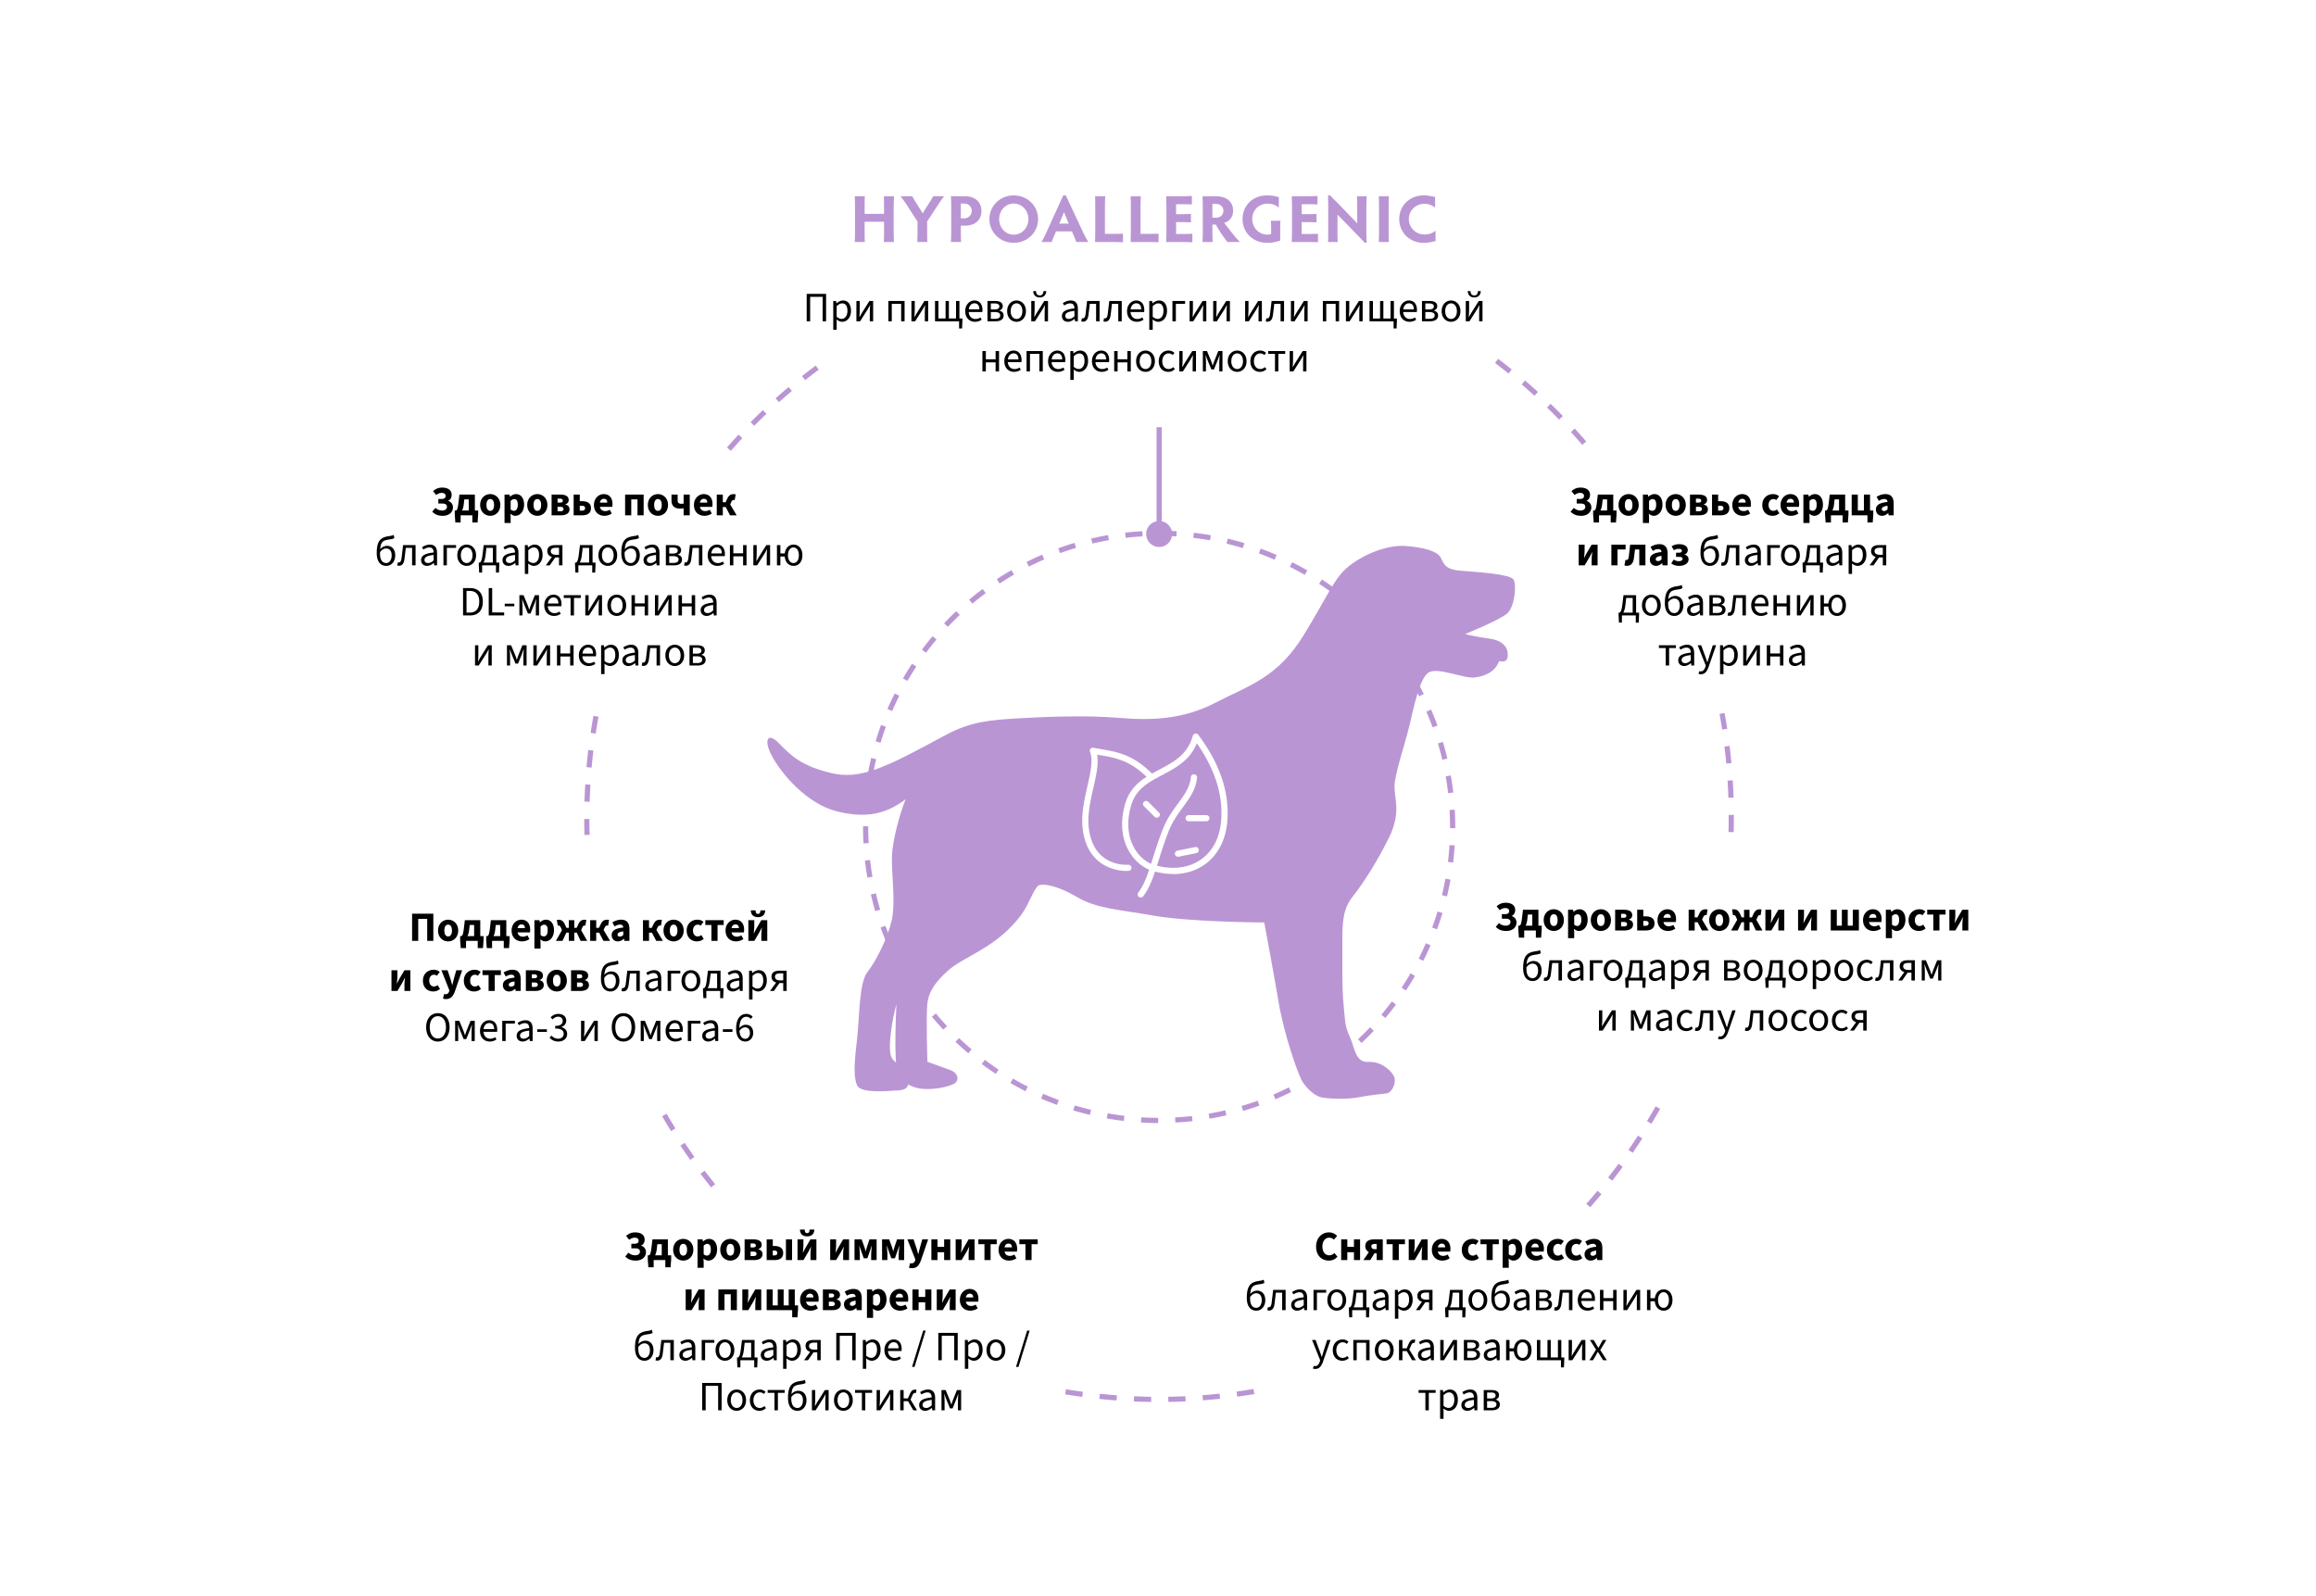 <svg width="1110" height="765" fill="none" xmlns="http://www.w3.org/2000/svg"><path fill="#fff" d="M0 0h1110v765H0z"/><path d="M555.549 262.179a6.216 6.216 0 0 0 6.215-6.218 6.216 6.216 0 0 0-6.215-6.219 6.217 6.217 0 0 0-6.215 6.219 6.217 6.217 0 0 0 6.215 6.218z" fill="#BA95D4"/><path d="M555.079 538.316c-2.748 0-5.522-.099-8.246-.272l.149-2.478c2.674.174 5.398.248 8.097.248v2.502zm8.246-.223-.124-2.477c2.699-.149 5.423-.372 8.072-.669l.273 2.452c-2.699.298-5.473.521-8.221.669v.025zm-24.712-.793a135.104 135.104 0 0 1-8.172-1.214l.446-2.427c2.649.47 5.348.867 8.023 1.189l-.297 2.452zm41.079-1.04-.421-2.453a125.67 125.67 0 0 0 7.949-1.61l.57 2.403a151.876 151.876 0 0 1-8.098 1.635v.025zm-57.323-1.858a157.83 157.83 0 0 1-7.973-2.156l.718-2.378c2.575.793 5.224 1.486 7.824 2.106l-.569 2.403v.025zm73.394-1.883-.694-2.378a147.255 147.255 0 0 0 7.701-2.527l.842 2.328c-2.6.942-5.224 1.784-7.849 2.577zm-89.167-2.899a144.473 144.473 0 0 1-7.652-3.072l.991-2.279a131.97 131.97 0 0 0 7.502 2.998l-.841 2.328v.025zm104.692-2.7-.965-2.279a125.363 125.363 0 0 0 7.379-3.419l1.114 2.205a147.418 147.418 0 0 1-7.503 3.468l-.025.025zm-119.797-3.865a145.492 145.492 0 0 1-7.231-3.939l1.238-2.131a139.667 139.667 0 0 0 7.107 3.865l-1.114 2.205zm134.58-3.493-1.238-2.156a150.757 150.757 0 0 0 6.909-4.236l1.362 2.081a137.623 137.623 0 0 1-7.033 4.311zm-148.818-4.806a138.089 138.089 0 0 1-6.735-4.757l1.485-1.982a152.01 152.01 0 0 0 6.612 4.682l-1.362 2.057zm162.635-4.237-1.485-1.982a157.948 157.948 0 0 0 6.388-5.004l1.585 1.907a143.19 143.19 0 0 1-6.488 5.104v-.025zm-175.809-5.649a129.92 129.92 0 0 1-6.14-5.499l1.708-1.784a138.868 138.868 0 0 0 6.042 5.401l-1.61 1.882zm188.487-4.93-1.683-1.808a139.61 139.61 0 0 0 5.744-5.723l1.783 1.709a162.037 162.037 0 0 1-5.844 5.822zm-200.471-6.416a159.823 159.823 0 0 1-5.473-6.169l1.907-1.586a123.717 123.717 0 0 0 5.373 6.07l-1.807 1.685zm211.837-5.55-1.882-1.61a138.142 138.142 0 0 0 5.052-6.342l1.981 1.486a127.83 127.83 0 0 1-5.151 6.441v.025zm-222.411-7.135a157.64 157.64 0 0 1-4.729-6.763l2.08-1.363a119.238 119.238 0 0 0 4.655 6.664l-1.981 1.487-.025-.025zm232.291-6.045-2.055-1.362a139.21 139.21 0 0 0 4.284-6.888l2.129 1.239a155.077 155.077 0 0 1-4.358 6.986v.025zm-241.329-7.754a157.99 157.99 0 0 1-3.912-7.284l2.204-1.115a152.53 152.53 0 0 0 3.838 7.16l-2.154 1.239h.024zm249.649-6.466-2.204-1.115a140.16 140.16 0 0 0 3.442-7.334l2.278.991a145.205 145.205 0 0 1-3.516 7.458zm-257.052-8.3a145.013 145.013 0 0 1-3.046-7.68l2.328-.842a164.829 164.829 0 0 0 2.971 7.556l-2.278.966h.025zm263.639-6.813-2.328-.867a121.169 121.169 0 0 0 2.575-7.68l2.377.718a144.63 144.63 0 0 1-2.624 7.829zm-269.236-8.721a145.588 145.588 0 0 1-2.104-7.977l2.402-.57a139.717 139.717 0 0 0 2.08 7.829l-2.378.694v.024zm274.015-7.06-2.402-.57a150.987 150.987 0 0 0 1.659-7.928l2.427.446c-.471 2.7-1.04 5.401-1.684 8.076v-.024zm-277.778-9.018a129.464 129.464 0 0 1-1.164-8.176l2.451-.272c.297 2.675.694 5.376 1.139 8.027l-2.451.421h.025zm280.7-7.21-2.452-.297c.322-2.651.57-5.376.743-8.076l2.476.148c-.173 2.75-.421 5.5-.743 8.225h-.024zm-282.557-9.191a140.806 140.806 0 0 1-.223-7.928v-.322h2.476v.322c0 2.602.074 5.203.223 7.804l-2.476.124zm283.572-7.284h-2.476v-.644c0-2.7-.075-5.425-.223-8.101l2.476-.149c.149 2.725.248 5.5.248 8.25v.644h-.025zm-281.047-9.067-2.476-.149c.173-2.75.396-5.5.718-8.225l2.452.297a146.508 146.508 0 0 0-.719 8.077h.025zm277.655-7.755a126.306 126.306 0 0 0-1.164-8.027l2.451-.421c.471 2.676.867 5.426 1.189 8.176l-2.452.297-.024-.025zm-275.773-8.324-2.427-.421c.471-2.7 1.04-5.426 1.684-8.077l2.402.57a145.835 145.835 0 0 0-1.659 7.928zm272.974-7.655a139.717 139.717 0 0 0-2.08-7.829l2.378-.718c.792 2.626 1.51 5.301 2.129 7.977l-2.402.57h-.025zm-269.21-8.126-2.377-.719a144.331 144.331 0 0 1 2.6-7.828l2.327.842a156.68 156.68 0 0 0-2.575 7.705h.025zm264.58-7.383a140.358 140.358 0 0 0-2.996-7.556l2.278-.991a145.877 145.877 0 0 1 3.046 7.68l-2.328.842v.025zm-259.009-7.829-2.278-.991a146.014 146.014 0 0 1 3.492-7.457l2.203 1.115a140.496 140.496 0 0 0-3.441 7.333h.024zm252.571-7.085a131.638 131.638 0 0 0-3.863-7.135l2.154-1.239a147.222 147.222 0 0 1 3.913 7.259l-2.204 1.115zm-245.266-7.358-2.129-1.239a147.17 147.17 0 0 1 4.333-7.011l2.055 1.362a132.005 132.005 0 0 0-4.259 6.888zm237.144-6.69a139.132 139.132 0 0 0-4.655-6.639l1.981-1.487a138.041 138.041 0 0 1 4.729 6.764l-2.055 1.362zm-228.23-6.813-1.981-1.486c1.635-2.205 3.368-4.36 5.126-6.466l1.882 1.585a138.323 138.323 0 0 0-5.027 6.343v.024zm218.548-6.193c-1.733-2.081-3.566-4.113-5.398-6.07l1.808-1.709a145.532 145.532 0 0 1 5.497 6.169l-1.907 1.585v.025zm-208.098-6.219-1.808-1.709a129.428 129.428 0 0 1 5.844-5.822l1.709 1.809a139.103 139.103 0 0 0-5.745 5.722zm196.98-5.574a138.868 138.868 0 0 0-6.042-5.401l1.585-1.907c2.105 1.759 4.16 3.617 6.166 5.5l-1.709 1.808zm-185.194-5.549-1.584-1.908a134.54 134.54 0 0 1 6.487-5.128l1.486 1.982a125.946 125.946 0 0 0-6.364 5.029l-.025.025zm172.788-4.881a138.597 138.597 0 0 0-6.636-4.658l1.362-2.056a142.628 142.628 0 0 1 6.735 4.732l-1.485 1.982h.024zm-159.763-4.781-1.362-2.081c2.278-1.512 4.655-2.949 7.033-4.336l1.238 2.155a139.024 139.024 0 0 0-6.909 4.262zm146.243-4.138a151.523 151.523 0 0 0-7.131-3.865l1.114-2.205a171.17 171.17 0 0 1 7.256 3.915l-1.239 2.155zm-132.203-3.988-1.114-2.205a145.456 145.456 0 0 1 7.478-3.494l.99 2.28a150.983 150.983 0 0 0-7.354 3.419zm117.743-3.295a146.865 146.865 0 0 0-7.503-2.998l.842-2.329c2.55.941 5.125 1.957 7.651 3.047l-.99 2.28zm-102.836-3.122-.842-2.329a125.74 125.74 0 0 1 7.825-2.576l.693 2.378c-2.575.768-5.175 1.61-7.701 2.527h.025zm87.632-2.453c-2.575-.768-5.2-1.486-7.825-2.106l.57-2.403c2.674.644 5.348 1.363 7.973 2.131l-.718 2.378zm-72.107-2.155-.569-2.403c2.674-.62 5.398-1.189 8.072-1.66l.421 2.428c-2.649.47-5.299 1.016-7.948 1.635h.024zm56.334-1.561a119.863 119.863 0 0 0-8.023-1.164l.297-2.453c2.724.322 5.472.718 8.171 1.189l-.421 2.428h-.024zm-40.362-1.214-.273-2.453c2.724-.297 5.473-.545 8.221-.693l.149 2.477c-2.699.149-5.398.397-8.073.694l-.024-.025zm24.291-.669a148.664 148.664 0 0 0-8.097-.248v-2.477c2.724 0 5.497.074 8.246.248l-.149 2.477zM556.788 204.777h-2.476v46.973h2.476v-46.973zM551.687 672c-2.774-.05-5.522-.124-8.271-.248l.099-2.477c2.724.124 5.448.198 8.196.248V672h-.024zm8.27-.025-.049-2.477c2.748-.05 5.472-.124 8.196-.248l.124 2.477c-2.749.124-5.498.223-8.271.248zm-24.811-.693a226.602 226.602 0 0 1-8.246-.744l.248-2.452c2.724.272 5.447.52 8.171.718l-.173 2.478zm41.377-.05-.198-2.477c2.723-.199 5.472-.446 8.171-.744l.272 2.453c-2.748.297-5.497.545-8.245.743v.025zm-57.844-1.66a298.285 298.285 0 0 1-8.196-1.214l.396-2.453c2.699.446 5.398.843 8.122 1.214l-.322 2.453zm74.31-.099-.346-2.453c2.724-.371 5.423-.792 8.122-1.238l.421 2.452c-2.724.446-5.448.867-8.197 1.239zm169.148-90.799-1.857-1.635a319.567 319.567 0 0 0 5.349-6.243l1.906 1.586c-1.758 2.13-3.565 4.211-5.373 6.292h-.025zm-421.322-9.538a307.246 307.246 0 0 1-5.101-6.516l1.981-1.486a326.282 326.282 0 0 0 5.051 6.466l-1.931 1.561v-.025zm431.896-3.196-1.956-1.536a253.817 253.817 0 0 0 4.952-6.54l2.006 1.461a259.407 259.407 0 0 1-5.002 6.615zm-441.9-9.984a304.252 304.252 0 0 1-4.704-6.813l2.055-1.363c1.51 2.28 3.07 4.534 4.655 6.764l-2.006 1.437v-.025zm451.705-3.369-2.03-1.412a253.59 253.59 0 0 0 4.556-6.838l2.08 1.338a208.927 208.927 0 0 1-4.606 6.887v.025zm-460.891-10.43a298.381 298.381 0 0 1-4.284-7.086l2.129-1.239a327.6 327.6 0 0 0 4.235 7.036l-2.105 1.313.025-.024zm469.88-3.494-2.13-1.288a253.197 253.197 0 0 0 4.136-7.085l2.154 1.214a299.638 299.638 0 0 1-4.185 7.159h.025zm39.396-139.778-2.476-.074c.074-2.502.099-5.029.099-7.556v-.595l2.476-.074v.644c0 2.552-.049 5.104-.099 7.631v.024zm-2.526-16.5a299.269 299.269 0 0 0-.396-8.2l2.476-.149c.174 2.75.297 5.5.396 8.275l-2.476.074zm-1.015-16.375a305.781 305.781 0 0 0-.867-8.176l2.452-.297c.346 2.725.619 5.475.891 8.25l-2.476.223zm-1.981-16.302c-.396-2.502-.792-5.005-1.263-7.507l2.427-.446c.446 2.502.891 5.029 1.263 7.581l-2.452.372h.025zM350.274 216.123l-1.857-1.635a326.53 326.53 0 0 1 5.547-6.144l1.807 1.685a324.431 324.431 0 0 0-5.497 6.094zm408.075-2.873c-1.783-2.081-3.615-4.113-5.448-6.144l1.833-1.685a324.276 324.276 0 0 1 5.497 6.194l-1.882 1.61v.025zm-396.858-9.142-1.758-1.734a259.417 259.417 0 0 1 5.918-5.798l1.709 1.784a258.122 258.122 0 0 0-5.869 5.748zm385.765-2.973a258.675 258.675 0 0 0-5.819-5.797l1.733-1.784a260.798 260.798 0 0 1 5.868 5.847l-1.782 1.734zm-373.879-8.349-1.659-1.858a323.139 323.139 0 0 1 6.24-5.426l1.585 1.883a324.207 324.207 0 0 0-6.191 5.376l.025.025zm362.067-3.072c-2.03-1.834-4.061-3.667-6.141-5.451l1.61-1.882a263.246 263.246 0 0 1 6.19 5.475l-1.659 1.833v.025zm-349.538-7.507-1.535-1.932a326.123 326.123 0 0 1 6.562-5.054l1.486 1.982a254.004 254.004 0 0 0-6.513 5.004zm337.083-3.171a326.22 326.22 0 0 0-6.463-5.054l1.511-1.982a219.303 219.303 0 0 1 6.512 5.104l-1.56 1.932zM280.124 400.224a264.418 264.418 0 0 1-.124-7.68h2.476c0 2.552.05 5.079.124 7.606l-2.476.074zm2.476-15.905-2.476-.075c.074-2.774.198-5.524.371-8.274l2.476.148a448.586 448.586 0 0 0-.371 8.201zm.966-16.376-2.476-.223c.247-2.75.544-5.5.866-8.25l2.452.297c-.322 2.7-.619 5.426-.842 8.176zm1.956-16.302-2.452-.372c.421-2.75.867-5.475 1.362-8.175l2.427.446a212.37 212.37 0 0 0-1.337 8.101z" fill="#BA95D4"/><path d="M453.233 352.334c12.258-6.664 21.84-7.185 34.196-7.977 12.357-.768 33.181-1.611 48.707-.273 15.55 1.313 30.705.892 46.552-7.333 15.848-8.225 29.591-11.818 42.17-32.381 12.579-20.562 14.659-27.623 22.038-33.321 7.379-5.698 18.299-9.984 26.767-9.34 8.469.644 14.832 2.378 16.615 5.202 1.783 2.825 1.436 5.996 9.93 6.665 8.493.669 23.301 1.635 25.084 4.087 1.782 2.453.619 13.057-2.799 16.253-3.417 3.196-20.329 10.009-20.329 10.009s4.952 1.313 11.663 2.18c6.71.892 8.691 4.41 8.79 7.234.099 2.824-.594 4.236-4.135 3.567-2.08 5.302-6.661 7.111-11.613 7.829-4.928.743-18.027-5.203-22.261-2.353-4.21 2.849-6.958 16.276-9.038 25.121-2.055 8.844-7.28 23.709-7.231 29.705.025 5.995 3.244 12.337-2.674 24.378-5.943 12.04-12.926 22.669-17.482 28.342-4.556 5.673-4.878 12.734-4.828 21.207.049 8.473-.223 22.594.52 29.655.742 7.061.421 10.604 2.922 15.881 2.5 5.277 2.624 12.734 8.988 12.337 6.339-.396 11.341 4.435 12.43 7.259 1.065 2.825-.99 7.482-3.813 7.854-2.823.371-7.527.743-13.173 1.833-5.646 1.09-14.114.793-17.655.099-3.541-.694-7.082-4.187-9.212-7.358-2.129-3.171-8.963-22.892-11.514-38.078-2.55-15.162-6.933-38.45-6.933-38.45s-34.939-.149-52.619-3.221c-17.655-3.072-27.56-3.37-37.118-8.969-9.558-5.599-16.269-6.614-18.398-5.549-2.105 1.065-4.878 9.563-8.394 14.171-3.492 4.608-8.419 9.935-16.863 15.286-8.444 5.351-14.065 7.507-18.646 11.768-4.556 4.261-8.765 8.869-9.434 15.583-.669 6.714.049 27.723.049 27.723s5.671 2.081 10.623 3.815c4.953 1.734 4.259 5.624 2.155 6.689-2.105 1.065-6.612 2.502-13 2.552-6.389.025-11.812-2.725-13.966-7.655-2.154-4.931-.669-33.025-.669-33.025s-1.411 4.955-2.08 9.538c-.668 4.584-2.03 13.775.099 16.599 2.13 2.825 6.414 4.906 7.132 8.424s1.436 6.342-4.185 6.738c-5.646.397-18.002 1.512-19.785-2.353-1.782-3.865-1.461-10.232-.123-21.554 1.337-11.297.891-27.549 5.101-32.876 4.209-5.327 9.434-15.955 11.514-24.428 2.08-8.497-.124-22.966.173-31.067.297-8.126 4.111-21.281 6.562-27.277-10.202 7.879-20.305 8.919-32.785 5.872-14.411-3.493-26.916-18.061-31.571-27.104-3.615-6.986-1.956-11.322 3.739-5.475 5.794 5.971 10.648 10.703 24.787 14.147 14.139 3.443 26.222-2.552 55.07-18.259l-.05.074z" fill="#BA95D4"/><path d="M564.582 410.664c-.695 0-1.31-.481-1.444-1.176a1.468 1.468 0 0 1 1.15-1.738l8.501-1.711a1.47 1.47 0 0 1 1.738 1.15 1.47 1.47 0 0 1-1.15 1.738l-8.501 1.711s-.187.026-.294.026zM546.723 430.207a1.52 1.52 0 0 1-.882-.294 1.485 1.485 0 0 1-.294-2.059c3.074-4.09 4.652-9.116 6.844-16.067 1.283-4.117 2.754-8.769 4.866-14.196 1.951-5.079 4.812-9.009 7.325-12.431 3.074-4.224 5.748-7.886 6.175-12.672.081-.802.776-1.417 1.604-1.336.802.08 1.417.802 1.337 1.604-.508 5.614-3.529 9.757-6.737 14.142-2.513 3.449-5.133 7.031-6.951 11.763-2.058 5.347-3.502 9.945-4.785 14.008-2.192 6.951-3.93 12.432-7.299 16.95a1.494 1.494 0 0 1-1.176.588h-.027zM554.397 391.951c-.375 0-.749-.134-1.043-.428l-5.106-5.106c-.588-.588-.588-1.524 0-2.085.588-.562 1.524-.589 2.085 0l5.106 5.106c.588.588.588 1.524 0 2.085a1.455 1.455 0 0 1-1.042.428zM578.19 393.661h-8.502c-.829 0-1.47-.668-1.47-1.47 0-.802.668-1.47 1.47-1.47h8.502c.828 0 1.47.668 1.47 1.47 0 .802-.668 1.47-1.47 1.47z" fill="#fff"/><path d="M562.256 418.926c-3.208 0-6.576-.508-9.998-1.524-4.812-1.443-9.224-5.4-11.817-10.586-2.165-4.358-4.117-11.71-1.069-21.842 2.647-8.849 9.598-12.538 16.308-16.094 6.951-3.689 13.527-7.192 15.987-16.174.16-.535.588-.963 1.149-1.07a1.49 1.49 0 0 1 1.471.562c10.479 13.955 15.158 28.044 13.901 41.839-.802 8.956-4.785 16.281-11.174 20.612-4.224 2.86-9.277 4.33-14.731 4.33l-.027-.053zm11.336-62.664c-3.289 8.207-9.999 11.762-16.522 15.211-6.47 3.422-12.565 6.657-14.864 14.33-2.754 9.223-1.043 15.799.882 19.676 2.219 4.464 5.962 7.86 10.025 9.089 8.341 2.487 16.228 1.658 22.216-2.406 5.721-3.876 9.143-10.239 9.892-18.419 1.123-12.298-2.807-24.89-11.629-37.481z" fill="#fff"/><path d="M540.094 417.481c-3.716 0-18.821-1.176-21.174-20.023-.855-6.871.775-14.169 2.246-20.586 1.443-6.442 2.834-12.511 1.256-16.441-.214-.508-.107-1.069.241-1.497a1.438 1.438 0 0 1 1.417-.508c1.23.241 2.459.454 3.689.668 7.486 1.284 15.212 2.594 24.275 11.63.588.588.588 1.523 0 2.085-.588.561-1.524.588-2.086 0-8.367-8.368-15.318-9.571-22.67-10.827l-1.444-.241c.776 4.465-.481 9.972-1.791 15.773-1.47 6.496-2.994 13.207-2.192 19.569 2.326 18.607 18.126 17.458 18.821 17.404.829-.027 1.524.535 1.604 1.337.08.802-.535 1.524-1.337 1.604h-.829l-.026.053z" fill="#fff"/><path d="M212.281 247.24c-2.16 0-3.72-.52-5.12-1.98l1.54-1.82c.98.9 2.12 1.26 3.22 1.26 1.34 0 2.28-.64 2.28-1.76 0-1.1-.76-1.58-2.38-1.58h-1.74v-2.18h1.38c1.48 0 2.12-.5 2.12-1.46s-.76-1.46-1.84-1.46c-1.04 0-1.82.38-2.68 1l-1.48-1.82c1.08-1.06 2.56-1.72 4.26-1.72 3 0 4.62 1.32 4.62 3.5 0 1.28-.6 2.32-1.66 2.82v.08c1.28.36 2.28 1.48 2.28 3.04 0 2.64-2.22 4.08-4.8 4.08zm9.993-5.56c-.14 1.3-.44 2.28-.82 3.02h3.2v-5.32h-2.12l-.26 2.3zm-1.5 5.32v3.44h-2.54l-.28-3.82v-1.92h.62c.48-.26.82-.88 1.16-3.68l.46-3.94h7.4v7.62h1.58v1.92l-.28 3.82h-2.52V247h-5.6zm14.2.24c-2.52 0-4.84-1.9-4.84-5.2 0-3.3 2.32-5.2 4.84-5.2 2.5 0 4.82 1.9 4.82 5.2 0 3.3-2.32 5.2-4.82 5.2zm0-2.38c1.2 0 1.82-1.1 1.82-2.82 0-1.72-.62-2.82-1.82-2.82-1.22 0-1.82 1.1-1.82 2.82 0 1.72.6 2.82 1.82 2.82zm6.834 5.82v-13.6h2.4l.2.98h.08c.78-.7 1.78-1.22 2.82-1.22 2.4 0 3.88 1.98 3.88 5.04 0 3.4-2.04 5.36-4.18 5.36-.86 0-1.66-.38-2.36-1.04l.1 1.58v2.9h-2.94zm4.52-5.84c1.02 0 1.84-.88 1.84-2.92 0-1.78-.54-2.68-1.72-2.68-.6 0-1.12.28-1.7.9v4.06c.52.48 1.08.64 1.58.64zm11.205 2.4c-2.52 0-4.84-1.9-4.84-5.2 0-3.3 2.32-5.2 4.84-5.2 2.5 0 4.82 1.9 4.82 5.2 0 3.3-2.32 5.2-4.82 5.2zm0-2.38c1.2 0 1.82-1.1 1.82-2.82 0-1.72-.62-2.82-1.82-2.82-1.22 0-1.82 1.1-1.82 2.82 0 1.72.6 2.82 1.82 2.82zm6.833 2.14v-9.92h4.2c2.24 0 4 .64 4 2.62 0 .84-.48 1.72-1.66 2.04v.08c1.24.3 2.04.98 2.04 2.32 0 2.04-1.86 2.86-4.12 2.86h-4.46zm2.86-6.08h1.18c.94 0 1.34-.34 1.34-.92 0-.6-.38-.98-1.34-.98h-1.18v1.9zm0 4.14h1.44c1.04 0 1.42-.46 1.42-1.1 0-.6-.44-1.02-1.46-1.02h-1.4v2.12zm7.707 1.94v-9.92h2.94v3.16h1.1c2.42 0 4.26.86 4.26 3.34 0 2.56-1.84 3.42-4.26 3.42h-4.04zm2.94-2.24h.98c1.06 0 1.56-.38 1.56-1.2 0-.76-.5-1.14-1.56-1.14h-.98v2.34zm11.532-5.66c-.78 0-1.62.44-1.88 1.8h3.52c0-1.04-.46-1.8-1.64-1.8zm.28 8.14c-2.84 0-5.02-1.9-5.02-5.2 0-3.22 2.3-5.2 4.68-5.2 2.84 0 4.22 2.06 4.22 4.76 0 .52-.06 1.04-.12 1.34h-5.92c.32 1.54 1.44 2.04 2.56 2.04.74 0 1.46-.22 2.16-.64l.96 1.8c-1 .7-2.34 1.1-3.52 1.1zm9.916-.24v-9.92h8.88V247h-2.94v-7.62h-3V247h-2.94zm15.744.24c-2.52 0-4.84-1.9-4.84-5.2 0-3.3 2.32-5.2 4.84-5.2 2.5 0 4.82 1.9 4.82 5.2 0 3.3-2.32 5.2-4.82 5.2zm0-2.38c1.2 0 1.82-1.1 1.82-2.82 0-1.72-.62-2.82-1.82-2.82-1.22 0-1.82 1.1-1.82 2.82 0 1.72.6 2.82 1.82 2.82zm12.294 2.14v-3.38c-.54.12-.92.16-1.74.16-2.36 0-4.06-1.08-4.06-3.84v-2.86h2.94v2.86c0 1.02.52 1.54 1.76 1.54.42 0 .74-.04 1.1-.12v-4.28h2.94V247h-2.94zm9.696-7.9c-.78 0-1.62.44-1.88 1.8h3.52c0-1.04-.46-1.8-1.64-1.8zm.28 8.14c-2.84 0-5.02-1.9-5.02-5.2 0-3.22 2.3-5.2 4.68-5.2 2.84 0 4.22 2.06 4.22 4.76 0 .52-.06 1.04-.12 1.34h-5.92c.32 1.54 1.44 2.04 2.56 2.04.74 0 1.46-.22 2.16-.64l.96 1.8c-1 .7-2.34 1.1-3.52 1.1zm5.912-.24v-9.92h2.9v3.66h1.32l.88-1.82c.82-1.7 1.72-2.06 3.16-2.06.3 0 .56.04.8.14l-.46 2.7c-.12-.04-.24-.06-.38-.06-.48 0-.86.12-1.26.98l-.52 1.18 3.1 5.2h-3.18l-2.06-3.96h-1.4V247h-2.9zm-161.385 18.42c0 2.82 1.02 4.46 3 4.46 1.5 0 2.58-1.5 2.58-3.7 0-2-.94-3.28-2.62-3.28-.94 0-1.96.44-2.96 1.76v.76zm3 5.82c-2.9 0-4.58-2.22-4.58-6.14 0-6.56 2.4-7.6 6.1-8.16 1.08-.16 1.42-.26 2.02-.54l.32 1.5c-.52.34-1.18.5-2 .62-3.12.46-4.48.74-4.78 4.74.86-1.06 2.08-1.62 3.3-1.62 2.3 0 3.9 1.7 3.9 4.54 0 3.1-1.92 5.06-4.28 5.06zm6.124-.06c-.36 0-.6-.04-.88-.16l.32-1.5c.12.04.26.08.44.08.68 0 1.12-.62 1.3-2.02.26-2.1.5-4.2.74-6.3h5.98V271h-1.66v-8.38h-3.02c-.2 1.78-.42 3.6-.64 5.38-.28 2.12-1.14 3.18-2.58 3.18zm13.425.06c-1.62 0-2.86-1-2.86-2.76 0-2.18 1.84-3.2 6-3.66-.02-1.22-.44-2.4-2.02-2.4-1.12 0-2.14.52-2.9 1l-.64-1.12c.9-.6 2.26-1.26 3.82-1.26 2.36 0 3.38 1.58 3.38 4V271h-1.36l-.14-1.16h-.06c-.96.78-2 1.4-3.22 1.4zm.46-1.36c.94 0 1.74-.42 2.68-1.26V266c-3.28.38-4.38 1.12-4.38 2.38 0 1.08.76 1.5 1.7 1.5zm7.378 1.12v-9.72h6.06v1.34h-4.42V271h-1.64zm11.143.24c-2.38 0-4.5-1.86-4.5-5.08 0-3.26 2.12-5.12 4.5-5.12s4.5 1.86 4.5 5.12c0 3.22-2.12 5.08-4.5 5.08zm0-1.36c1.68 0 2.8-1.5 2.8-3.72 0-2.24-1.12-3.76-2.8-3.76-1.66 0-2.8 1.52-2.8 3.76 0 2.22 1.14 3.72 2.8 3.72zm9.08-3.98c-.22 1.92-.58 3.06-1.04 3.76h4.52v-7.04h-3.1l-.38 3.28zm-1.68 5.1v3.44h-1.42l-.18-3.74v-1.04h.48c.54-.3.98-.94 1.36-4.08l.52-4.3h6.04v8.38h1.42v1.04l-.16 3.74h-1.42V271h-6.64zm12.642.24c-1.62 0-2.86-1-2.86-2.76 0-2.18 1.84-3.2 6-3.66-.02-1.22-.44-2.4-2.02-2.4-1.12 0-2.14.52-2.9 1l-.64-1.12c.9-.6 2.26-1.26 3.82-1.26 2.36 0 3.38 1.58 3.38 4V271h-1.36l-.14-1.16h-.06c-.96.78-2 1.4-3.22 1.4zm.46-1.36c.94 0 1.74-.42 2.68-1.26V266c-3.28.38-4.38 1.12-4.38 2.38 0 1.08.76 1.5 1.7 1.5zm7.378 5.22v-13.82h1.36l.14 1.12h.06c.88-.74 1.96-1.36 3.1-1.36 2.5 0 3.84 1.94 3.84 4.96 0 3.3-1.98 5.24-4.2 5.24-.9 0-1.8-.42-2.7-1.12l.04 1.7v3.28h-1.64zm4.02-5.24c1.6 0 2.78-1.46 2.78-3.86 0-2.14-.72-3.58-2.56-3.58-.82 0-1.64.46-2.6 1.32v5.1c.88.74 1.74 1.02 2.38 1.02zm12.356 1.14v-3.8h-1.8l-2.66 3.8h-1.88l2.94-4.02c-1.24-.38-2.22-1.26-2.22-2.82 0-2.14 1.64-2.88 3.82-2.88h3.44V271h-1.64zm-1.52-5.08h1.52v-3.36h-1.52c-1.52 0-2.44.5-2.44 1.62s.92 1.74 2.44 1.74zm12.477-.02c-.22 1.92-.58 3.06-1.04 3.76h4.52v-7.04h-3.1l-.38 3.28zm-1.68 5.1v3.44h-1.42l-.18-3.74v-1.04h.48c.54-.3.98-.94 1.36-4.08l.52-4.3h6.04v8.38h1.42v1.04l-.16 3.74h-1.42V271h-6.64zm14.104.24c-2.38 0-4.5-1.86-4.5-5.08 0-3.26 2.12-5.12 4.5-5.12s4.5 1.86 4.5 5.12c0 3.22-2.12 5.08-4.5 5.08zm0-1.36c1.68 0 2.8-1.5 2.8-3.72 0-2.24-1.12-3.76-2.8-3.76-1.66 0-2.8 1.52-2.8 3.76 0 2.22 1.14 3.72 2.8 3.72zm8.06-4.46c0 2.82 1.02 4.46 3 4.46 1.5 0 2.58-1.5 2.58-3.7 0-2-.94-3.28-2.62-3.28-.94 0-1.96.44-2.96 1.76v.76zm3 5.82c-2.9 0-4.58-2.22-4.58-6.14 0-6.56 2.4-7.6 6.1-8.16 1.08-.16 1.42-.26 2.02-.54l.32 1.5c-.52.34-1.18.5-2 .62-3.12.46-4.48.74-4.78 4.74.86-1.06 2.08-1.62 3.3-1.62 2.3 0 3.9 1.7 3.9 4.54 0 3.1-1.92 5.06-4.28 5.06zm8.923 0c-1.62 0-2.86-1-2.86-2.76 0-2.18 1.84-3.2 6-3.66-.02-1.22-.44-2.4-2.02-2.4-1.12 0-2.14.52-2.9 1l-.64-1.12c.9-.6 2.26-1.26 3.82-1.26 2.36 0 3.38 1.58 3.38 4V271h-1.36l-.14-1.16h-.06c-.96.78-2 1.4-3.22 1.4zm.46-1.36c.94 0 1.74-.42 2.68-1.26V266c-3.28.38-4.38 1.12-4.38 2.38 0 1.08.76 1.5 1.7 1.5zm7.378 1.12v-9.72h3.74c2.12 0 3.58.7 3.58 2.46 0 1.08-.62 1.78-1.62 2.08v.08c1.1.24 2.04.92 2.04 2.3 0 1.94-1.6 2.8-3.84 2.8h-3.9zm1.62-5.68h1.84c1.6 0 2.24-.56 2.24-1.42 0-.9-.64-1.44-2.12-1.44h-1.96v2.86zm0 4.5h2.1c1.62 0 2.38-.62 2.38-1.7 0-.96-.86-1.54-2.5-1.54h-1.98v3.24zm7.976 1.36c-.36 0-.6-.04-.88-.16l.32-1.5c.12.04.26.08.44.08.68 0 1.12-.62 1.3-2.02.26-2.1.5-4.2.74-6.3h5.98V271h-1.66v-8.38h-3.02c-.2 1.78-.42 3.6-.64 5.38-.28 2.12-1.14 3.18-2.58 3.18zm14.865-8.8c-1.2 0-2.44.82-2.7 2.9h5.06c0-1.88-.86-2.9-2.36-2.9zm.26 8.86c-2.62 0-4.68-1.88-4.68-5.1 0-3.16 2.16-5.1 4.4-5.1 2.5 0 3.86 1.8 3.86 4.56 0 .34-.02.66-.08.98h-6.5c.16 2.18 1.56 3.32 3.2 3.32.92 0 1.74-.28 2.42-.74l.6 1.08c-.86.58-1.9 1-3.22 1zm5.982-.24v-9.72h1.64v3.94h4.68v-3.94h1.64V271h-1.64v-4.32h-4.68V271h-1.64zm11.231 0v-9.72h1.6v4.04c0 1.08-.08 2.26-.16 3.64h.08c.38-.7.88-1.6 1.26-2.2l3.44-5.48h1.8V271h-1.6v-4.04c0-1.04.04-2.24.16-3.64h-.08c-.38.72-.88 1.62-1.26 2.22l-3.46 5.46h-1.78zm19.228-1.12c1.6 0 2.58-1.5 2.58-3.72 0-2.24-.98-3.76-2.58-3.76-1.58 0-2.64 1.52-2.64 3.76 0 2.22 1.06 3.72 2.64 3.72zm.08 1.36c-2.28 0-4.04-1.66-4.26-4.5h-2.1V271h-1.64v-9.72h1.64v4h2.12c.32-2.68 2.04-4.24 4.24-4.24 2.32 0 4.2 1.86 4.2 5.12 0 3.22-1.88 5.08-4.2 5.08zM221.927 295v-13.12h3.28c4.04 0 6.2 2.34 6.2 6.5 0 4.18-2.16 6.62-6.12 6.62h-3.36zm1.66-1.36h1.5c3.06 0 4.6-1.94 4.6-5.26 0-3.3-1.54-5.14-4.6-5.14h-1.5v10.4zm10.645 1.36v-13.12h1.66v11.7h5.74V295h-7.4zm7.672-4.38v-1.26h4.6v1.26h-4.6zm7.031 4.38v-9.72h1.98l1.88 4.52c.3.76.58 1.52.82 2.4h.08c.26-.88.54-1.64.82-2.4l1.82-4.52h2V295h-1.52v-4.36c0-.9.1-2.38.18-3.4h-.08c-.28.84-.6 1.68-.88 2.42l-1.78 4.42h-1.24l-1.82-4.42c-.28-.74-.6-1.58-.88-2.42h-.08c.1 1.02.18 2.5.18 3.4V295h-1.48zm16.336-8.62c-1.2 0-2.44.82-2.7 2.9h5.06c0-1.88-.86-2.9-2.36-2.9zm.26 8.86c-2.62 0-4.68-1.88-4.68-5.1 0-3.16 2.16-5.1 4.4-5.1 2.5 0 3.86 1.8 3.86 4.56 0 .34-.02.66-.08.98h-6.5c.16 2.18 1.56 3.32 3.2 3.32.92 0 1.74-.28 2.42-.74l.6 1.08c-.86.58-1.9 1-3.22 1zm7.927-.24v-8.38h-3.26v-1.34h8.16v1.34h-3.26V295h-1.64zm7.059 0v-9.72h1.6v4.04c0 1.08-.08 2.26-.16 3.64h.08c.38-.7.88-1.6 1.26-2.2l3.44-5.48h1.8V295h-1.6v-4.04c0-1.04.04-2.24.16-3.64h-.08c-.38.72-.88 1.62-1.26 2.22l-3.46 5.46h-1.78zm15.089.24c-2.38 0-4.5-1.86-4.5-5.08 0-3.26 2.12-5.12 4.5-5.12s4.5 1.86 4.5 5.12c0 3.22-2.12 5.08-4.5 5.08zm0-1.36c1.68 0 2.8-1.5 2.8-3.72 0-2.24-1.12-3.76-2.8-3.76-1.66 0-2.8 1.52-2.8 3.76 0 2.22 1.14 3.72 2.8 3.72zm7.059 1.12v-9.72h1.64v3.94h4.68v-3.94h1.64V295h-1.64v-4.32h-4.68V295h-1.64zm11.231 0v-9.72h1.6v4.04c0 1.08-.08 2.26-.16 3.64h.08c.38-.7.88-1.6 1.26-2.2l3.44-5.48h1.8V295h-1.6v-4.04c0-1.04.04-2.24.16-3.64h-.08c-.38.72-.88 1.62-1.26 2.22l-3.46 5.46h-1.78zm11.308 0v-9.72h1.64v3.94h4.68v-3.94h1.64V295h-1.64v-4.32h-4.68V295h-1.64zm13.471.24c-1.62 0-2.86-1-2.86-2.76 0-2.18 1.84-3.2 6-3.66-.02-1.22-.44-2.4-2.02-2.4-1.12 0-2.14.52-2.9 1l-.64-1.12c.9-.6 2.26-1.26 3.82-1.26 2.36 0 3.38 1.58 3.38 4V295h-1.36l-.14-1.16h-.06c-.96.78-2 1.4-3.22 1.4zm.46-1.36c.94 0 1.74-.42 2.68-1.26V290c-3.28.38-4.38 1.12-4.38 2.38 0 1.08.76 1.5 1.7 1.5zM227.665 319v-9.72h1.6v4.04c0 1.08-.08 2.26-.16 3.64h.08c.38-.7.88-1.6 1.26-2.2l3.44-5.48h1.8V319h-1.6v-4.04c0-1.04.04-2.24.16-3.64h-.08c-.38.72-.88 1.62-1.26 2.22l-3.46 5.46h-1.78zm15.313 0v-9.72h1.98l1.88 4.52c.3.76.58 1.52.82 2.4h.08c.26-.88.54-1.64.82-2.4l1.82-4.52h2V319h-1.52v-4.36c0-.9.1-2.38.18-3.4h-.08c-.28.84-.6 1.68-.88 2.42l-1.78 4.42h-1.24l-1.82-4.42c-.28-.74-.6-1.58-.88-2.42h-.08c.1 1.02.18 2.5.18 3.4V319h-1.48zm12.656 0v-9.72h1.6v4.04c0 1.08-.08 2.26-.16 3.64h.08c.38-.7.88-1.6 1.26-2.2l3.44-5.48h1.8V319h-1.6v-4.04c0-1.04.04-2.24.16-3.64h-.08c-.38.72-.88 1.62-1.26 2.22l-3.46 5.46h-1.78zm11.309 0v-9.72h1.64v3.94h4.68v-3.94h1.64V319h-1.64v-4.32h-4.68V319h-1.64zm14.91-8.62c-1.2 0-2.44.82-2.7 2.9h5.06c0-1.88-.86-2.9-2.36-2.9zm.26 8.86c-2.62 0-4.68-1.88-4.68-5.1 0-3.16 2.16-5.1 4.4-5.1 2.5 0 3.86 1.8 3.86 4.56 0 .34-.02.66-.08.98h-6.5c.16 2.18 1.56 3.32 3.2 3.32.92 0 1.74-.28 2.42-.74l.6 1.08c-.86.58-1.9 1-3.22 1zm5.982 3.86v-13.82h1.36l.14 1.12h.06c.88-.74 1.96-1.36 3.1-1.36 2.5 0 3.84 1.94 3.84 4.96 0 3.3-1.98 5.24-4.2 5.24-.9 0-1.8-.42-2.7-1.12l.04 1.7v3.28h-1.64zm4.02-5.24c1.6 0 2.78-1.46 2.78-3.86 0-2.14-.72-3.58-2.56-3.58-.82 0-1.64.46-2.6 1.32v5.1c.88.74 1.74 1.02 2.38 1.02zm9.04 1.38c-1.62 0-2.86-1-2.86-2.76 0-2.18 1.84-3.2 6-3.66-.02-1.22-.44-2.4-2.02-2.4-1.12 0-2.14.52-2.9 1l-.64-1.12c.9-.6 2.26-1.26 3.82-1.26 2.36 0 3.38 1.58 3.38 4V319h-1.36l-.14-1.16h-.06c-.96.78-2 1.4-3.22 1.4zm.46-1.36c.94 0 1.74-.42 2.68-1.26V314c-3.28.38-4.38 1.12-4.38 2.38 0 1.08.76 1.5 1.7 1.5zm6.819 1.3c-.36 0-.6-.04-.88-.16l.32-1.5c.12.04.26.08.44.08.68 0 1.12-.62 1.3-2.02.26-2.1.5-4.2.74-6.3h5.98V319h-1.66v-8.38h-3.02c-.2 1.78-.42 3.6-.64 5.38-.28 2.12-1.14 3.18-2.58 3.18zm14.965.06c-2.38 0-4.5-1.86-4.5-5.08 0-3.26 2.12-5.12 4.5-5.12s4.5 1.86 4.5 5.12c0 3.22-2.12 5.08-4.5 5.08zm0-1.36c1.68 0 2.8-1.5 2.8-3.72 0-2.24-1.12-3.76-2.8-3.76-1.66 0-2.8 1.52-2.8 3.76 0 2.22 1.14 3.72 2.8 3.72zm7.059 1.12v-9.72h3.74c2.12 0 3.58.7 3.58 2.46 0 1.08-.62 1.78-1.62 2.08v.08c1.1.24 2.04.92 2.04 2.3 0 1.94-1.6 2.8-3.84 2.8h-3.9zm1.62-5.68h1.84c1.6 0 2.24-.56 2.24-1.42 0-.9-.64-1.44-2.12-1.44h-1.96v2.86zm0 4.5h2.1c1.62 0 2.38-.62 2.38-1.7 0-.96-.86-1.54-2.5-1.54h-1.98v3.24zM197.507 451v-13.04h10.18V451h-2.94v-10.56h-4.3V451h-2.94zm17.282.24c-2.52 0-4.84-1.9-4.84-5.2 0-3.3 2.32-5.2 4.84-5.2 2.5 0 4.82 1.9 4.82 5.2 0 3.3-2.32 5.2-4.82 5.2zm0-2.38c1.2 0 1.82-1.1 1.82-2.82 0-1.72-.62-2.82-1.82-2.82-1.22 0-1.82 1.1-1.82 2.82 0 1.72.6 2.82 1.82 2.82zm10.073-3.18c-.14 1.3-.44 2.28-.82 3.02h3.2v-5.32h-2.12l-.26 2.3zm-1.5 5.32v3.44h-2.54l-.28-3.82v-1.92h.62c.48-.26.82-.88 1.16-3.68l.46-3.94h7.4v7.62h1.58v1.92l-.28 3.82h-2.52V451h-5.6zm13.981-5.32c-.14 1.3-.44 2.28-.82 3.02h3.2v-5.32h-2.12l-.26 2.3zm-1.5 5.32v3.44h-2.54l-.28-3.82v-1.92h.62c.48-.26.82-.88 1.16-3.68l.46-3.94h7.4v7.62h1.58v1.92l-.28 3.82h-2.52V451h-5.6zm14.099-7.9c-.78 0-1.62.44-1.88 1.8h3.52c0-1.04-.46-1.8-1.64-1.8zm.28 8.14c-2.84 0-5.02-1.9-5.02-5.2 0-3.22 2.3-5.2 4.68-5.2 2.84 0 4.22 2.06 4.22 4.76 0 .52-.06 1.04-.12 1.34h-5.92c.32 1.54 1.44 2.04 2.56 2.04.74 0 1.46-.22 2.16-.64l.96 1.8c-1 .7-2.34 1.1-3.52 1.1zm5.912 3.44v-13.6h2.4l.2.98h.08c.78-.7 1.78-1.22 2.82-1.22 2.4 0 3.88 1.98 3.88 5.04 0 3.4-2.04 5.36-4.18 5.36-.86 0-1.66-.38-2.36-1.04l.1 1.58v2.9h-2.94zm4.52-5.84c1.02 0 1.84-.88 1.84-2.92 0-1.78-.54-2.68-1.72-2.68-.6 0-1.12.28-1.7.9v4.06c.52.48 1.08.64 1.58.64zm5.765 2.16 2.92-5.12-.54-1.26c-.36-.78-.68-.98-1.1-.98-.14 0-.26.02-.38.06l-.44-2.7c.24-.1.5-.14.78-.14 1.36 0 2.24.52 2.98 2.06l.86 1.82h1.12v-3.66h2.62v3.66h1.14l.84-1.82c.74-1.54 1.62-2.06 2.98-2.06.28 0 .54.04.8.14l-.46 2.7c-.12-.04-.24-.06-.38-.06-.42 0-.74.2-1.1.98l-.54 1.26 2.92 5.12h-3.16l-1.86-3.96h-1.18V451h-2.62v-3.96h-1.18l-1.86 3.96h-3.16zm16.434 0v-9.92h2.9v3.66h1.32l.88-1.82c.82-1.7 1.72-2.06 3.16-2.06.3 0 .56.04.8.14l-.46 2.7c-.12-.04-.24-.06-.38-.06-.48 0-.86.12-1.26.98l-.52 1.18 3.1 5.2h-3.18l-2.06-3.96h-1.4V451h-2.9zm13.261.24c-1.82 0-2.96-1.32-2.96-3 0-2.12 1.66-3.24 5.58-3.64-.06-.86-.5-1.4-1.56-1.4-.84 0-1.66.3-2.64.86l-1.04-1.92c1.26-.78 2.68-1.3 4.24-1.3 2.54 0 3.94 1.44 3.94 4.5V451h-2.4l-.2-1.02h-.08c-.86.74-1.76 1.26-2.88 1.26zm.98-2.3c.66 0 1.14-.3 1.64-.82v-1.68c-2.08.28-2.76.82-2.76 1.58 0 .62.44.92 1.12.92zm11.071 2.06v-9.92h2.9v3.66h1.32l.88-1.82c.82-1.7 1.72-2.06 3.16-2.06.3 0 .56.04.8.14l-.46 2.7c-.12-.04-.24-.06-.38-.06-.48 0-.86.12-1.26.98l-.52 1.18 3.1 5.2h-3.18l-2.06-3.96h-1.4V451h-2.9zm14.69.24c-2.52 0-4.84-1.9-4.84-5.2 0-3.3 2.32-5.2 4.84-5.2 2.5 0 4.82 1.9 4.82 5.2 0 3.3-2.32 5.2-4.82 5.2zm0-2.38c1.2 0 1.82-1.1 1.82-2.82 0-1.72-.62-2.82-1.82-2.82-1.22 0-1.82 1.1-1.82 2.82 0 1.72.6 2.82 1.82 2.82zm11.214 2.38c-2.82 0-4.96-1.9-4.96-5.2 0-3.3 2.42-5.2 5.16-5.2 1.22 0 2.2.42 2.9 1.06l-1.38 1.82c-.36-.3-.76-.5-1.34-.5-1.38 0-2.32 1.1-2.32 2.82 0 1.72.94 2.82 2.24 2.82.66 0 1.26-.24 1.76-.66l1.16 1.82c-.82.76-2 1.22-3.22 1.22zm6.9-.24v-7.62h-2.92v-2.3h8.8v2.3h-2.94V451h-2.94zm11.512-7.9c-.78 0-1.62.44-1.88 1.8h3.52c0-1.04-.46-1.8-1.64-1.8zm.28 8.14c-2.84 0-5.02-1.9-5.02-5.2 0-3.22 2.3-5.2 4.68-5.2 2.84 0 4.22 2.06 4.22 4.76 0 .52-.06 1.04-.12 1.34h-5.92c.32 1.54 1.44 2.04 2.56 2.04.74 0 1.46-.22 2.16-.64l.96 1.8c-1 .7-2.34 1.1-3.52 1.1zm5.912-.24v-9.92h2.84v2.76c0 1.02-.14 2.24-.26 3.56h.08c.32-.68.8-1.58 1.12-2.18l2.42-4.14h2.86V451h-2.84v-2.76c0-1 .12-2.22.26-3.56h-.08c-.32.7-.8 1.6-1.1 2.18l-2.44 4.14h-2.86zm4.62-11.38c-2.3 0-3.38-1.28-3.44-3.26h2.28c.04 1.1.3 1.7 1.16 1.7.86 0 1.12-.6 1.16-1.7h2.28c-.06 1.98-1.14 3.26-3.44 3.26zM187.618 475v-9.92h2.84v2.76c0 1.02-.14 2.24-.26 3.56h.08c.32-.68.8-1.58 1.12-2.18l2.42-4.14h2.86V475h-2.84v-2.76c0-1 .12-2.22.26-3.56h-.08c-.32.7-.8 1.6-1.1 2.18l-2.44 4.14h-2.86zm20.044.24c-2.82 0-4.96-1.9-4.96-5.2 0-3.3 2.42-5.2 5.16-5.2 1.22 0 2.2.42 2.9 1.06l-1.38 1.82c-.36-.3-.76-.5-1.34-.5-1.38 0-2.32 1.1-2.32 2.82 0 1.72.94 2.82 2.24 2.82.66 0 1.26-.24 1.76-.66l1.16 1.82c-.82.76-2 1.22-3.22 1.22zm6.056 3.64c-.6 0-1-.08-1.4-.24l.52-2.16c.3.08.46.08.66.08.98 0 1.48-.52 1.74-1.3l.14-.52-3.82-9.66h2.96l1.42 4.26c.28.9.52 1.84.78 2.82h.08c.22-.94.44-1.88.68-2.82l1.2-4.26h2.82l-3.44 10.02c-.94 2.5-2 3.78-4.34 3.78zm13.554-3.64c-2.82 0-4.96-1.9-4.96-5.2 0-3.3 2.42-5.2 5.16-5.2 1.22 0 2.2.42 2.9 1.06l-1.38 1.82c-.36-.3-.76-.5-1.34-.5-1.38 0-2.32 1.1-2.32 2.82 0 1.72.94 2.82 2.24 2.82.66 0 1.26-.24 1.76-.66l1.16 1.82c-.82.76-2 1.22-3.22 1.22zm6.9-.24v-7.62h-2.92v-2.3h8.8v2.3h-2.94V475h-2.94zm9.814.24c-1.82 0-2.96-1.32-2.96-3 0-2.12 1.66-3.24 5.58-3.64-.06-.86-.5-1.4-1.56-1.4-.84 0-1.66.3-2.64.86l-1.04-1.92c1.26-.78 2.68-1.3 4.24-1.3 2.54 0 3.94 1.44 3.94 4.5V475h-2.4l-.2-1.02h-.08c-.86.74-1.76 1.26-2.88 1.26zm.98-2.3c.66 0 1.14-.3 1.64-.82v-1.68c-2.08.28-2.76.82-2.76 1.58 0 .62.44.92 1.12.92zm7.066 2.06v-9.92h4.2c2.24 0 4 .64 4 2.62 0 .84-.48 1.72-1.66 2.04v.08c1.24.3 2.04.98 2.04 2.32 0 2.04-1.86 2.86-4.12 2.86h-4.46zm2.86-6.08h1.18c.94 0 1.34-.34 1.34-.92 0-.6-.38-.98-1.34-.98h-1.18v1.9zm0 4.14h1.44c1.04 0 1.42-.46 1.42-1.1 0-.6-.44-1.02-1.46-1.02h-1.4v2.12zm11.967 2.18c-2.52 0-4.84-1.9-4.84-5.2 0-3.3 2.32-5.2 4.84-5.2 2.5 0 4.82 1.9 4.82 5.2 0 3.3-2.32 5.2-4.82 5.2zm0-2.38c1.2 0 1.82-1.1 1.82-2.82 0-1.72-.62-2.82-1.82-2.82-1.22 0-1.82 1.1-1.82 2.82 0 1.72.6 2.82 1.82 2.82zm6.834 2.14v-9.92h4.2c2.24 0 4 .64 4 2.62 0 .84-.48 1.72-1.66 2.04v.08c1.24.3 2.04.98 2.04 2.32 0 2.04-1.86 2.86-4.12 2.86h-4.46zm2.86-6.08h1.18c.94 0 1.34-.34 1.34-.92 0-.6-.38-.98-1.34-.98h-1.18v1.9zm0 4.14h1.44c1.04 0 1.42-.46 1.42-1.1 0-.6-.44-1.02-1.46-1.02h-1.4v2.12zm13.05-3.64c0 2.82 1.02 4.46 3 4.46 1.5 0 2.58-1.5 2.58-3.7 0-2-.94-3.28-2.62-3.28-.94 0-1.96.44-2.96 1.76v.76zm3 5.82c-2.9 0-4.58-2.22-4.58-6.14 0-6.56 2.4-7.6 6.1-8.16 1.08-.16 1.42-.26 2.02-.54l.32 1.5c-.52.34-1.18.5-2 .62-3.12.46-4.48.74-4.78 4.74.86-1.06 2.08-1.62 3.3-1.62 2.3 0 3.9 1.7 3.9 4.54 0 3.1-1.92 5.06-4.28 5.06zm6.123-.06c-.36 0-.6-.04-.88-.16l.32-1.5c.12.04.26.08.44.08.68 0 1.12-.62 1.3-2.02.26-2.1.5-4.2.74-6.3h5.98V475h-1.66v-8.38h-3.02c-.2 1.78-.42 3.6-.64 5.38-.28 2.12-1.14 3.18-2.58 3.18zm13.425.06c-1.62 0-2.86-1-2.86-2.76 0-2.18 1.84-3.2 6-3.66-.02-1.22-.44-2.4-2.02-2.4-1.12 0-2.14.52-2.9 1l-.64-1.12c.9-.6 2.26-1.26 3.82-1.26 2.36 0 3.38 1.58 3.38 4V475h-1.36l-.14-1.16h-.06c-.96.78-2 1.4-3.22 1.4zm.46-1.36c.94 0 1.74-.42 2.68-1.26V470c-3.28.38-4.38 1.12-4.38 2.38 0 1.08.76 1.5 1.7 1.5zm7.379 1.12v-9.72h6.06v1.34h-4.42V475h-1.64zm11.143.24c-2.38 0-4.5-1.86-4.5-5.08 0-3.26 2.12-5.12 4.5-5.12s4.5 1.86 4.5 5.12c0 3.22-2.12 5.08-4.5 5.08zm0-1.36c1.68 0 2.8-1.5 2.8-3.72 0-2.24-1.12-3.76-2.8-3.76-1.66 0-2.8 1.52-2.8 3.76 0 2.22 1.14 3.72 2.8 3.72zm9.08-3.98c-.22 1.92-.58 3.06-1.04 3.76h4.52v-7.04h-3.1l-.38 3.28zm-1.68 5.1v3.44h-1.42l-.18-3.74v-1.04h.48c.54-.3.98-.94 1.36-4.08l.52-4.3h6.04v8.38h1.42v1.04l-.16 3.74h-1.42V475h-6.64zm12.642.24c-1.62 0-2.86-1-2.86-2.76 0-2.18 1.84-3.2 6-3.66-.02-1.22-.44-2.4-2.02-2.4-1.12 0-2.14.52-2.9 1l-.64-1.12c.9-.6 2.26-1.26 3.82-1.26 2.36 0 3.38 1.58 3.38 4V475h-1.36l-.14-1.16h-.06c-.96.78-2 1.4-3.22 1.4zm.46-1.36c.94 0 1.74-.42 2.68-1.26V470c-3.28.38-4.38 1.12-4.38 2.38 0 1.08.76 1.5 1.7 1.5zm7.378 5.22v-13.82h1.36l.14 1.12h.06c.88-.74 1.96-1.36 3.1-1.36 2.5 0 3.84 1.94 3.84 4.96 0 3.3-1.98 5.24-4.2 5.24-.9 0-1.8-.42-2.7-1.12l.04 1.7v3.28h-1.64zm4.02-5.24c1.6 0 2.78-1.46 2.78-3.86 0-2.14-.72-3.58-2.56-3.58-.82 0-1.64.46-2.6 1.32v5.1c.88.74 1.74 1.02 2.38 1.02zm12.356 1.14v-3.8h-1.8l-2.66 3.8h-1.88l2.94-4.02c-1.24-.38-2.22-1.26-2.22-2.82 0-2.14 1.64-2.88 3.82-2.88h3.44V475h-1.64zm-1.52-5.08h1.52v-3.36h-1.52c-1.52 0-2.44.5-2.44 1.62s.92 1.74 2.44 1.74zm-164.016 29.32c-3.3 0-5.6-2.64-5.6-6.86 0-4.2 2.3-6.74 5.6-6.74s5.62 2.56 5.62 6.74c0 4.22-2.32 6.86-5.62 6.86zm0-1.46c2.34 0 3.88-2.12 3.88-5.4 0-3.26-1.54-5.28-3.88-5.28s-3.88 2.02-3.88 5.28c0 3.28 1.54 5.4 3.88 5.4zm8.281 1.22v-9.72h1.98l1.88 4.52c.3.76.58 1.52.82 2.4h.08c.26-.88.54-1.64.82-2.4l1.82-4.52h2V499h-1.52v-4.36c0-.9.1-2.38.18-3.4h-.08c-.28.84-.6 1.68-.88 2.42l-1.78 4.42h-1.24l-1.82-4.42c-.28-.74-.6-1.58-.88-2.42h-.08c.1 1.02.18 2.5.18 3.4V499h-1.48zm16.336-8.62c-1.2 0-2.44.82-2.7 2.9h5.06c0-1.88-.86-2.9-2.36-2.9zm.26 8.86c-2.62 0-4.68-1.88-4.68-5.1 0-3.16 2.16-5.1 4.4-5.1 2.5 0 3.86 1.8 3.86 4.56 0 .34-.02.66-.08.98h-6.5c.16 2.18 1.56 3.32 3.2 3.32.92 0 1.74-.28 2.42-.74l.6 1.08c-.86.58-1.9 1-3.22 1zm5.982-.24v-9.72h6.06v1.34h-4.42V499h-1.64zm9.779.24c-1.62 0-2.86-1-2.86-2.76 0-2.18 1.84-3.2 6-3.66-.02-1.22-.44-2.4-2.02-2.4-1.12 0-2.14.52-2.9 1l-.64-1.12c.9-.6 2.26-1.26 3.82-1.26 2.36 0 3.38 1.58 3.38 4V499h-1.36l-.14-1.16h-.06c-.96.78-2 1.4-3.22 1.4zm.46-1.36c.94 0 1.74-.42 2.68-1.26V494c-3.28.38-4.38 1.12-4.38 2.38 0 1.08.76 1.5 1.7 1.5zm6.558-3.26v-1.26h4.6v1.26h-4.6zm10.111 4.62c-2.04 0-3.34-.86-4.2-1.8l.84-1.08c.76.8 1.76 1.52 3.26 1.52 1.54 0 2.64-.92 2.64-2.34 0-1.52-1.04-2.54-4.08-2.54v-1.26c2.72 0 3.62-1.04 3.62-2.38 0-1.24-.84-2.02-2.2-2.02-1.06 0-1.96.54-2.72 1.3l-.88-1.04c.98-.92 2.16-1.6 3.66-1.6 2.22 0 3.82 1.18 3.82 3.24 0 1.54-.94 2.52-2.32 3.04v.08c1.54.36 2.76 1.48 2.76 3.24 0 2.26-1.86 3.64-4.2 3.64zm10.866-.24v-9.72h1.6v4.04c0 1.08-.08 2.26-.16 3.64h.08c.38-.7.88-1.6 1.26-2.2l3.44-5.48h1.8V499h-1.6v-4.04c0-1.04.04-2.24.16-3.64h-.08c-.38.72-.88 1.62-1.26 2.22l-3.46 5.46h-1.78zm20.312.24c-3.3 0-5.6-2.64-5.6-6.86 0-4.2 2.3-6.74 5.6-6.74s5.62 2.56 5.62 6.74c0 4.22-2.32 6.86-5.62 6.86zm0-1.46c2.34 0 3.88-2.12 3.88-5.4 0-3.26-1.54-5.28-3.88-5.28s-3.88 2.02-3.88 5.28c0 3.28 1.54 5.4 3.88 5.4zm8.281 1.22v-9.72h1.98l1.88 4.52c.3.76.58 1.52.82 2.4h.08c.26-.88.54-1.64.82-2.4l1.82-4.52h2V499h-1.52v-4.36c0-.9.1-2.38.18-3.4h-.08c-.28.84-.6 1.68-.88 2.42l-1.78 4.42h-1.24l-1.82-4.42c-.28-.74-.6-1.58-.88-2.42h-.08c.1 1.02.18 2.5.18 3.4V499h-1.48zm16.337-8.62c-1.2 0-2.44.82-2.7 2.9h5.06c0-1.88-.86-2.9-2.36-2.9zm.26 8.86c-2.62 0-4.68-1.88-4.68-5.1 0-3.16 2.16-5.1 4.4-5.1 2.5 0 3.86 1.8 3.86 4.56 0 .34-.02.66-.08.98h-6.5c.16 2.18 1.56 3.32 3.2 3.32.92 0 1.74-.28 2.42-.74l.6 1.08c-.86.58-1.9 1-3.22 1zm5.982-.24v-9.72h6.06v1.34h-4.42V499h-1.64zm9.779.24c-1.62 0-2.86-1-2.86-2.76 0-2.18 1.84-3.2 6-3.66-.02-1.22-.44-2.4-2.02-2.4-1.12 0-2.14.52-2.9 1l-.64-1.12c.9-.6 2.26-1.26 3.82-1.26 2.36 0 3.38 1.58 3.38 4V499h-1.36l-.14-1.16h-.06c-.96.78-2 1.4-3.22 1.4zm.46-1.36c.94 0 1.74-.42 2.68-1.26V494c-3.28.38-4.38 1.12-4.38 2.38 0 1.08.76 1.5 1.7 1.5zm6.558-3.26v-1.26h4.6v1.26h-4.6zm10.611-2.18c-.82 0-1.86.5-2.66 1.68.2 2.48 1.18 3.82 2.8 3.82 1.26 0 2.22-1.12 2.22-2.8 0-1.66-.78-2.7-2.36-2.7zm.14 6.8c-2.5 0-4.4-2.04-4.4-6.14 0-5.12 2.32-7.1 4.86-7.1 1.38 0 2.36.58 3.08 1.36l-.92 1.02c-.52-.62-1.3-1-2.1-1-1.78 0-3.28 1.38-3.36 5.42.8-.98 1.94-1.6 2.98-1.6 2.2 0 3.64 1.32 3.64 3.94 0 2.44-1.72 4.1-3.78 4.1zM304.785 604.24c-2.16 0-3.72-.52-5.12-1.98l1.54-1.82c.98.9 2.12 1.26 3.22 1.26 1.34 0 2.28-.64 2.28-1.76 0-1.1-.76-1.58-2.38-1.58h-1.74v-2.18h1.38c1.48 0 2.12-.5 2.12-1.46s-.76-1.46-1.84-1.46c-1.04 0-1.82.38-2.68 1l-1.48-1.82c1.08-1.06 2.56-1.72 4.26-1.72 3 0 4.62 1.32 4.62 3.5 0 1.28-.6 2.32-1.66 2.82v.08c1.28.36 2.28 1.48 2.28 3.04 0 2.64-2.22 4.08-4.8 4.08zm9.993-5.56c-.14 1.3-.44 2.28-.82 3.02h3.2v-5.32h-2.12l-.26 2.3zm-1.5 5.32v3.44h-2.54l-.28-3.82v-1.92h.62c.48-.26.82-.88 1.16-3.68l.46-3.94h7.4v7.62h1.58v1.92l-.28 3.82h-2.52V604h-5.6zm14.2.24c-2.52 0-4.84-1.9-4.84-5.2 0-3.3 2.32-5.2 4.84-5.2 2.5 0 4.82 1.9 4.82 5.2 0 3.3-2.32 5.2-4.82 5.2zm0-2.38c1.2 0 1.82-1.1 1.82-2.82 0-1.72-.62-2.82-1.82-2.82-1.22 0-1.82 1.1-1.82 2.82 0 1.72.6 2.82 1.82 2.82zm6.834 5.82v-13.6h2.4l.2.98h.08c.78-.7 1.78-1.22 2.82-1.22 2.4 0 3.88 1.98 3.88 5.04 0 3.4-2.04 5.36-4.18 5.36-.86 0-1.66-.38-2.36-1.04l.1 1.58v2.9h-2.94zm4.52-5.84c1.02 0 1.84-.88 1.84-2.92 0-1.78-.54-2.68-1.72-2.68-.6 0-1.12.28-1.7.9v4.06c.52.48 1.08.64 1.58.64zm11.205 2.4c-2.52 0-4.84-1.9-4.84-5.2 0-3.3 2.32-5.2 4.84-5.2 2.5 0 4.82 1.9 4.82 5.2 0 3.3-2.32 5.2-4.82 5.2zm0-2.38c1.2 0 1.82-1.1 1.82-2.82 0-1.72-.62-2.82-1.82-2.82-1.22 0-1.82 1.1-1.82 2.82 0 1.72.6 2.82 1.82 2.82zm6.833 2.14v-9.92h4.2c2.24 0 4 .64 4 2.62 0 .84-.48 1.72-1.66 2.04v.08c1.24.3 2.04.98 2.04 2.32 0 2.04-1.86 2.86-4.12 2.86h-4.46zm2.86-6.08h1.18c.94 0 1.34-.34 1.34-.92 0-.6-.38-.98-1.34-.98h-1.18v1.9zm0 4.14h1.44c1.04 0 1.42-.46 1.42-1.1 0-.6-.44-1.02-1.46-1.02h-1.4v2.12zm7.707 1.94v-9.92h2.94v3.16h.72c2.4 0 4.26.86 4.26 3.34 0 2.56-1.86 3.42-4.26 3.42h-3.66zm2.94-2.24h.58c1.06 0 1.58-.38 1.58-1.2 0-.76-.52-1.14-1.58-1.14h-.58v2.34zm6.3 2.24v-9.92h2.94V604h-2.94zm5.545 0v-9.92h2.84v2.76c0 1.02-.14 2.24-.26 3.56h.08c.32-.68.8-1.58 1.12-2.18l2.42-4.14h2.86V604h-2.84v-2.76c0-1 .12-2.22.26-3.56h-.08c-.32.7-.8 1.6-1.1 2.18l-2.44 4.14h-2.86zm4.62-11.38c-2.3 0-3.38-1.28-3.44-3.26h2.28c.04 1.1.3 1.7 1.16 1.7.86 0 1.12-.6 1.16-1.7h2.28c-.06 1.98-1.14 3.26-3.44 3.26zM397.886 604v-9.92h2.84v2.76c0 1.02-.14 2.24-.26 3.56h.08c.32-.68.8-1.58 1.12-2.18l2.42-4.14h2.86V604h-2.84v-2.76c0-1 .12-2.22.26-3.56h-.08c-.32.7-.8 1.6-1.1 2.18l-2.44 4.14h-2.86zm11.66 0v-9.92h3.42l1.22 3.38c.26.76.48 1.46.68 2.24h.08c.2-.78.4-1.48.64-2.24l1.14-3.38h3.42V604h-2.62v-2.54c0-1.08.2-3.18.32-4.3h-.08c-.28.92-.68 2-.96 2.84l-1.1 3.14h-1.72l-1.14-3.14c-.28-.84-.68-1.96-.96-2.84h-.08c.12 1.12.3 3.22.3 4.3V604h-2.56zm13.203 0v-9.92h3.42l1.22 3.38c.26.76.48 1.46.68 2.24h.08c.2-.78.4-1.48.64-2.24l1.14-3.38h3.42V604h-2.62v-2.54c0-1.08.2-3.18.32-4.3h-.08c-.28.92-.68 2-.96 2.84l-1.1 3.14h-1.72l-1.14-3.14c-.28-.84-.68-1.96-.96-2.84h-.08c.12 1.12.3 3.22.3 4.3V604h-2.56zm14.303 3.88c-.6 0-1-.08-1.4-.24l.52-2.16c.3.08.46.08.66.08.98 0 1.48-.52 1.74-1.3l.14-.52-3.82-9.66h2.96l1.42 4.26c.28.9.52 1.84.78 2.82h.08c.22-.94.44-1.88.68-2.82l1.2-4.26h2.82l-3.44 10.02c-.94 2.5-2 3.78-4.34 3.78zm9.33-3.88v-9.92h2.94v3.58h3.18v-3.58h2.94V604h-2.94v-3.78h-3.18V604h-2.94zm11.641 0v-9.92h2.84v2.76c0 1.02-.14 2.24-.26 3.56h.08c.32-.68.8-1.58 1.12-2.18l2.42-4.14h2.86V604h-2.84v-2.76c0-1 .12-2.22.26-3.56h-.08c-.32.7-.8 1.6-1.1 2.18l-2.44 4.14h-2.86zm13.8 0v-7.62h-2.92v-2.3h8.8v2.3h-2.94V604h-2.94zm11.512-7.9c-.78 0-1.62.44-1.88 1.8h3.52c0-1.04-.46-1.8-1.64-1.8zm.28 8.14c-2.84 0-5.02-1.9-5.02-5.2 0-3.22 2.3-5.2 4.68-5.2 2.84 0 4.22 2.06 4.22 4.76 0 .52-.06 1.04-.12 1.34h-5.92c.32 1.54 1.44 2.04 2.56 2.04.74 0 1.46-.22 2.16-.64l.96 1.8c-1 .7-2.34 1.1-3.52 1.1zm7.856-.24v-7.62h-2.92v-2.3h8.8v2.3h-2.94V604h-2.94zm-162.843 24v-9.92h2.84v2.76c0 1.02-.14 2.24-.26 3.56h.08c.32-.68.8-1.58 1.12-2.18l2.42-4.14h2.86V628h-2.84v-2.76c0-1 .12-2.22.26-3.56h-.08c-.32.7-.8 1.6-1.1 2.18l-2.44 4.14h-2.86zm15.664 0v-9.92h8.88V628h-2.94v-7.62h-3V628h-2.94zm11.485 0v-9.92h2.84v2.76c0 1.02-.14 2.24-.26 3.56h.08c.32-.68.8-1.58 1.12-2.18l2.42-4.14h2.86V628h-2.84v-2.76c0-1 .12-2.22.26-3.56h-.08c-.32.7-.8 1.6-1.1 2.18l-2.44 4.14h-2.86zm11.66 0v-9.92h2.9v7.62h2.42v-7.62h2.82v7.62h2.42v-7.62h2.92v7.62h1.56v1.92l-.28 3.82h-2.52V628h-12.24zm20.761-7.9c-.78 0-1.62.44-1.88 1.8h3.52c0-1.04-.46-1.8-1.64-1.8zm.28 8.14c-2.84 0-5.02-1.9-5.02-5.2 0-3.22 2.3-5.2 4.68-5.2 2.84 0 4.22 2.06 4.22 4.76 0 .52-.06 1.04-.12 1.34h-5.92c.32 1.54 1.44 2.04 2.56 2.04.74 0 1.46-.22 2.16-.64l.96 1.8c-1 .7-2.34 1.1-3.52 1.1zm5.912-.24v-9.92h4.2c2.24 0 4 .64 4 2.62 0 .84-.48 1.72-1.66 2.04v.08c1.24.3 2.04.98 2.04 2.32 0 2.04-1.86 2.86-4.12 2.86h-4.46zm2.86-6.08h1.18c.94 0 1.34-.34 1.34-.92 0-.6-.38-.98-1.34-.98h-1.18v1.9zm0 4.14h1.44c1.04 0 1.42-.46 1.42-1.1 0-.6-.44-1.02-1.46-1.02h-1.4v2.12zm10.206 2.18c-1.82 0-2.96-1.32-2.96-3 0-2.12 1.66-3.24 5.58-3.64-.06-.86-.5-1.4-1.56-1.4-.84 0-1.66.3-2.64.86l-1.04-1.92c1.26-.78 2.68-1.3 4.24-1.3 2.54 0 3.94 1.44 3.94 4.5V628h-2.4l-.2-1.02h-.08c-.86.74-1.76 1.26-2.88 1.26zm.98-2.3c.66 0 1.14-.3 1.64-.82v-1.68c-2.08.28-2.76.82-2.76 1.58 0 .62.44.92 1.12.92zm7.067 5.74v-13.6h2.4l.2.98h.08c.78-.7 1.78-1.22 2.82-1.22 2.4 0 3.88 1.98 3.88 5.04 0 3.4-2.04 5.36-4.18 5.36-.86 0-1.66-.38-2.36-1.04l.1 1.58v2.9h-2.94zm4.52-5.84c1.02 0 1.84-.88 1.84-2.92 0-1.78-.54-2.68-1.72-2.68-.6 0-1.12.28-1.7.9v4.06c.52.48 1.08.64 1.58.64zm11.105-5.74c-.78 0-1.62.44-1.88 1.8h3.52c0-1.04-.46-1.8-1.64-1.8zm.28 8.14c-2.84 0-5.02-1.9-5.02-5.2 0-3.22 2.3-5.2 4.68-5.2 2.84 0 4.22 2.06 4.22 4.76 0 .52-.06 1.04-.12 1.34h-5.92c.32 1.54 1.44 2.04 2.56 2.04.74 0 1.46-.22 2.16-.64l.96 1.8c-1 .7-2.34 1.1-3.52 1.1zm5.912-.24v-9.92h2.94v3.58h3.18v-3.58h2.94V628h-2.94v-3.78h-3.18V628h-2.94zm11.64 0v-9.92h2.84v2.76c0 1.02-.14 2.24-.26 3.56h.08c.32-.68.8-1.58 1.12-2.18l2.42-4.14h2.86V628h-2.84v-2.76c0-1 .12-2.22.26-3.56h-.08c-.32.7-.8 1.6-1.1 2.18l-2.44 4.14h-2.86zm15.82-7.9c-.78 0-1.62.44-1.88 1.8h3.52c0-1.04-.46-1.8-1.64-1.8zm.28 8.14c-2.84 0-5.02-1.9-5.02-5.2 0-3.22 2.3-5.2 4.68-5.2 2.84 0 4.22 2.06 4.22 4.76 0 .52-.06 1.04-.12 1.34h-5.92c.32 1.54 1.44 2.04 2.56 2.04.74 0 1.46-.22 2.16-.64l.96 1.8c-1 .7-2.34 1.1-3.52 1.1zm-159.145 18.18c0 2.82 1.02 4.46 3 4.46 1.5 0 2.58-1.5 2.58-3.7 0-2-.94-3.28-2.62-3.28-.94 0-1.96.44-2.96 1.76v.76zm3 5.82c-2.9 0-4.58-2.22-4.58-6.14 0-6.56 2.4-7.6 6.1-8.16 1.08-.16 1.42-.26 2.02-.54l.32 1.5c-.52.34-1.18.5-2 .62-3.12.46-4.48.74-4.78 4.74.86-1.06 2.08-1.62 3.3-1.62 2.3 0 3.9 1.7 3.9 4.54 0 3.1-1.92 5.06-4.28 5.06zm6.124-.06c-.36 0-.6-.04-.88-.16l.32-1.5c.12.04.26.08.44.08.68 0 1.12-.62 1.3-2.02.26-2.1.5-4.2.74-6.3h5.98V652h-1.66v-8.38h-3.02c-.2 1.78-.42 3.6-.64 5.38-.28 2.12-1.14 3.18-2.58 3.18zm13.425.06c-1.62 0-2.86-1-2.86-2.76 0-2.18 1.84-3.2 6-3.66-.02-1.22-.44-2.4-2.02-2.4-1.12 0-2.14.52-2.9 1l-.64-1.12c.9-.6 2.26-1.26 3.82-1.26 2.36 0 3.38 1.58 3.38 4V652h-1.36l-.14-1.16h-.06c-.96.78-2 1.4-3.22 1.4zm.46-1.36c.94 0 1.74-.42 2.68-1.26V647c-3.28.38-4.38 1.12-4.38 2.38 0 1.08.76 1.5 1.7 1.5zm7.378 1.12v-9.72h6.06v1.34h-4.42V652h-1.64zm11.143.24c-2.38 0-4.5-1.86-4.5-5.08 0-3.26 2.12-5.12 4.5-5.12s4.5 1.86 4.5 5.12c0 3.22-2.12 5.08-4.5 5.08zm0-1.36c1.68 0 2.8-1.5 2.8-3.72 0-2.24-1.12-3.76-2.8-3.76-1.66 0-2.8 1.52-2.8 3.76 0 2.22 1.14 3.72 2.8 3.72zm9.08-3.98c-.22 1.92-.58 3.06-1.04 3.76h4.52v-7.04h-3.1l-.38 3.28zm-1.68 5.1v3.44h-1.42l-.18-3.74v-1.04h.48c.54-.3.98-.94 1.36-4.08l.52-4.3h6.04v8.38h1.42v1.04l-.16 3.74h-1.42V652h-6.64zm12.642.24c-1.62 0-2.86-1-2.86-2.76 0-2.18 1.84-3.2 6-3.66-.02-1.22-.44-2.4-2.02-2.4-1.12 0-2.14.52-2.9 1l-.64-1.12c.9-.6 2.26-1.26 3.82-1.26 2.36 0 3.38 1.58 3.38 4V652h-1.36l-.14-1.16h-.06c-.96.78-2 1.4-3.22 1.4zm.46-1.36c.94 0 1.74-.42 2.68-1.26V647c-3.28.38-4.38 1.12-4.38 2.38 0 1.08.76 1.5 1.7 1.5zm7.379 5.22v-13.82h1.36l.14 1.12h.06c.88-.74 1.96-1.36 3.1-1.36 2.5 0 3.84 1.94 3.84 4.96 0 3.3-1.98 5.24-4.2 5.24-.9 0-1.8-.42-2.7-1.12l.04 1.7v3.28h-1.64zm4.02-5.24c1.6 0 2.78-1.46 2.78-3.86 0-2.14-.72-3.58-2.56-3.58-.82 0-1.64.46-2.6 1.32v5.1c.88.74 1.74 1.02 2.38 1.02zm12.355 1.14v-3.8h-1.8l-2.66 3.8h-1.88l2.94-4.02c-1.24-.38-2.22-1.26-2.22-2.82 0-2.14 1.64-2.88 3.82-2.88h3.44V652h-1.64zm-1.52-5.08h1.52v-3.36h-1.52c-1.52 0-2.44.5-2.44 1.62s.92 1.74 2.44 1.74zm10.617 5.08v-13.12h9.3V652h-1.66v-11.72h-5.98V652h-1.66zm12.731 4.1v-13.82h1.36l.14 1.12h.06c.88-.74 1.96-1.36 3.1-1.36 2.5 0 3.84 1.94 3.84 4.96 0 3.3-1.98 5.24-4.2 5.24-.9 0-1.8-.42-2.7-1.12l.04 1.7v3.28h-1.64zm4.02-5.24c1.6 0 2.78-1.46 2.78-3.86 0-2.14-.72-3.58-2.56-3.58-.82 0-1.64.46-2.6 1.32v5.1c.88.74 1.74 1.02 2.38 1.02zm10.753-7.48c-1.2 0-2.44.82-2.7 2.9h5.06c0-1.88-.86-2.9-2.36-2.9zm.26 8.86c-2.62 0-4.68-1.88-4.68-5.1 0-3.16 2.16-5.1 4.4-5.1 2.5 0 3.86 1.8 3.86 4.56 0 .34-.02.66-.08.98h-6.5c.16 2.18 1.56 3.32 3.2 3.32.92 0 1.74-.28 2.42-.74l.6 1.08c-.86.58-1.9 1-3.22 1zm8.546 2.96 5.34-17.4h1.2l-5.34 17.4h-1.2zm12.596-3.2v-13.12h9.3V652h-1.66v-11.72h-5.98V652h-1.66zm12.731 4.1v-13.82h1.36l.14 1.12h.06c.88-.74 1.96-1.36 3.1-1.36 2.5 0 3.84 1.94 3.84 4.96 0 3.3-1.98 5.24-4.2 5.24-.9 0-1.8-.42-2.7-1.12l.04 1.7v3.28h-1.64zm4.02-5.24c1.6 0 2.78-1.46 2.78-3.86 0-2.14-.72-3.58-2.56-3.58-.82 0-1.64.46-2.6 1.32v5.1c.88.74 1.74 1.02 2.38 1.02zm10.854 1.38c-2.38 0-4.5-1.86-4.5-5.08 0-3.26 2.12-5.12 4.5-5.12s4.5 1.86 4.5 5.12c0 3.22-2.12 5.08-4.5 5.08zm0-1.36c1.68 0 2.8-1.5 2.8-3.72 0-2.24-1.12-3.76-2.8-3.76-1.66 0-2.8 1.52-2.8 3.76 0 2.22 1.14 3.72 2.8 3.72zm9.623 4.32 5.34-17.4h1.2l-5.34 17.4h-1.2zM336.55 676v-13.12h9.3V676h-1.66v-11.72h-5.98V676h-1.66zm16.511.24c-2.38 0-4.5-1.86-4.5-5.08 0-3.26 2.12-5.12 4.5-5.12s4.5 1.86 4.5 5.12c0 3.22-2.12 5.08-4.5 5.08zm0-1.36c1.68 0 2.8-1.5 2.8-3.72 0-2.24-1.12-3.76-2.8-3.76-1.66 0-2.8 1.52-2.8 3.76 0 2.22 1.14 3.72 2.8 3.72zm10.919 1.36c-2.6 0-4.58-1.86-4.58-5.08 0-3.26 2.18-5.12 4.68-5.12 1.28 0 2.18.48 2.84 1.14l-.82 1c-.5-.46-1.12-.78-1.96-.78-1.74 0-3.04 1.52-3.04 3.76 0 2.22 1.22 3.72 3.02 3.72.88 0 1.68-.38 2.26-.92l.72 1a4.43 4.43 0 0 1-3.12 1.28zm7.206-.24v-8.38h-3.26v-1.34h8.16v1.34h-3.26V676h-1.64zm8.059-5.58c0 2.82 1.02 4.46 3 4.46 1.5 0 2.58-1.5 2.58-3.7 0-2-.94-3.28-2.62-3.28-.94 0-1.96.44-2.96 1.76v.76zm3 5.82c-2.9 0-4.58-2.22-4.58-6.14 0-6.56 2.4-7.6 6.1-8.16 1.08-.16 1.42-.26 2.02-.54l.32 1.5c-.52.34-1.18.5-2 .62-3.12.46-4.48.74-4.78 4.74.86-1.06 2.08-1.62 3.3-1.62 2.3 0 3.9 1.7 3.9 4.54 0 3.1-1.92 5.06-4.28 5.06zm6.879-.24v-9.72h1.6v4.04c0 1.08-.08 2.26-.16 3.64h.08c.38-.7.88-1.6 1.26-2.2l3.44-5.48h1.8V676h-1.6v-4.04c0-1.04.04-2.24.16-3.64h-.08c-.38.72-.88 1.62-1.26 2.22l-3.46 5.46h-1.78zm15.089.24c-2.38 0-4.5-1.86-4.5-5.08 0-3.26 2.12-5.12 4.5-5.12s4.5 1.86 4.5 5.12c0 3.22-2.12 5.08-4.5 5.08zm0-1.36c1.68 0 2.8-1.5 2.8-3.72 0-2.24-1.12-3.76-2.8-3.76-1.66 0-2.8 1.52-2.8 3.76 0 2.22 1.14 3.72 2.8 3.72zm8.868 1.12v-8.38h-3.26v-1.34h8.16v1.34h-3.26V676h-1.64zm7.059 0v-9.72h1.6v4.04c0 1.08-.08 2.26-.16 3.64h.08c.38-.7.88-1.6 1.26-2.2l3.44-5.48h1.8V676h-1.6v-4.04c0-1.04.04-2.24.16-3.64h-.08c-.38.72-.88 1.62-1.26 2.22l-3.46 5.46h-1.78zm11.309 0v-9.72h1.64v4h2.04l.96-2.16c.78-1.72 1.52-2.04 2.58-2.04.2 0 .42.04.58.12l-.3 1.54c-.12-.04-.18-.06-.32-.06-.52 0-.92.16-1.4 1.28l-.84 1.92 3.14 5.12h-1.8l-2.54-4.38h-2.1V676h-1.64zm11.947.24c-1.62 0-2.86-1-2.86-2.76 0-2.18 1.84-3.2 6-3.66-.02-1.22-.44-2.4-2.02-2.4-1.12 0-2.14.52-2.9 1l-.64-1.12c.9-.6 2.26-1.26 3.82-1.26 2.36 0 3.38 1.58 3.38 4V676h-1.36l-.14-1.16h-.06c-.96.78-2 1.4-3.22 1.4zm.46-1.36c.94 0 1.74-.42 2.68-1.26V671c-3.28.38-4.38 1.12-4.38 2.38 0 1.08.76 1.5 1.7 1.5zm7.378 1.12v-9.72h1.98l1.88 4.52c.3.76.58 1.52.82 2.4h.08c.26-.88.54-1.64.82-2.4l1.82-4.52h2V676h-1.52v-4.36c0-.9.1-2.38.18-3.4h-.08c-.28.84-.6 1.68-.88 2.42l-1.78 4.42h-1.24l-1.82-4.42c-.28-.74-.6-1.58-.88-2.42h-.08c.1 1.02.18 2.5.18 3.4V676h-1.48zM636.912 604.24c-3.34 0-6.14-2.3-6.14-6.68 0-4.32 2.86-6.84 6.16-6.84 1.68 0 3.04.76 3.92 1.7l-1.56 1.78c-.66-.6-1.36-.94-2.3-.94-1.76 0-3.2 1.62-3.2 4.2 0 2.68 1.34 4.24 3.32 4.24 1 0 1.82-.46 2.42-1.08l1.48 1.74c-1.12 1.26-2.48 1.88-4.1 1.88zm5.88-.24v-9.92h2.94v3.58h3.18v-3.58h2.94V604h-2.94v-3.78h-3.18V604h-2.94zm17.001 0v-3.24h-1.06l-2 3.24h-3.3l2.64-3.84c-.98-.52-1.72-1.42-1.72-2.8 0-2.46 1.84-3.28 4.14-3.28h4.24V604h-2.94zm-.94-5.24h.94v-2.5h-.94c-1.06 0-1.6.4-1.6 1.16 0 .8.54 1.34 1.6 1.34zm8.618 5.24v-7.62h-2.92v-2.3h8.8v2.3h-2.94V604h-2.94zm7.704 0v-9.92h2.84v2.76c0 1.02-.14 2.24-.26 3.56h.08c.32-.68.8-1.58 1.12-2.18l2.42-4.14h2.86V604h-2.84v-2.76c0-1 .12-2.22.26-3.56h-.08c-.32.7-.8 1.6-1.1 2.18l-2.44 4.14h-2.86zm15.82-7.9c-.78 0-1.62.44-1.88 1.8h3.52c0-1.04-.46-1.8-1.64-1.8zm.28 8.14c-2.84 0-5.02-1.9-5.02-5.2 0-3.22 2.3-5.2 4.68-5.2 2.84 0 4.22 2.06 4.22 4.76 0 .52-.06 1.04-.12 1.34h-5.92c.32 1.54 1.44 2.04 2.56 2.04.74 0 1.46-.22 2.16-.64l.96 1.8c-1 .7-2.34 1.1-3.52 1.1zm14.296 0c-2.82 0-4.96-1.9-4.96-5.2 0-3.3 2.42-5.2 5.16-5.2 1.22 0 2.2.42 2.9 1.06l-1.38 1.82c-.36-.3-.76-.5-1.34-.5-1.38 0-2.32 1.1-2.32 2.82 0 1.72.94 2.82 2.24 2.82.66 0 1.26-.24 1.76-.66l1.16 1.82c-.82.76-2 1.22-3.22 1.22zm6.9-.24v-7.62h-2.92v-2.3h8.8v2.3h-2.94V604h-2.94zm7.704 3.68v-13.6h2.4l.2.98h.08c.78-.7 1.78-1.22 2.82-1.22 2.4 0 3.88 1.98 3.88 5.04 0 3.4-2.04 5.36-4.18 5.36-.86 0-1.66-.38-2.36-1.04l.1 1.58v2.9h-2.94zm4.52-5.84c1.02 0 1.84-.88 1.84-2.92 0-1.78-.54-2.68-1.72-2.68-.6 0-1.12.28-1.7.9v4.06c.52.48 1.08.64 1.58.64zm11.105-5.74c-.78 0-1.62.44-1.88 1.8h3.52c0-1.04-.46-1.8-1.64-1.8zm.28 8.14c-2.84 0-5.02-1.9-5.02-5.2 0-3.22 2.3-5.2 4.68-5.2 2.84 0 4.22 2.06 4.22 4.76 0 .52-.06 1.04-.12 1.34h-5.92c.32 1.54 1.44 2.04 2.56 2.04.74 0 1.46-.22 2.16-.64l.96 1.8c-1 .7-2.34 1.1-3.52 1.1zm10.291 0c-2.82 0-4.96-1.9-4.96-5.2 0-3.3 2.42-5.2 5.16-5.2 1.22 0 2.2.42 2.9 1.06l-1.38 1.82c-.36-.3-.76-.5-1.34-.5-1.38 0-2.32 1.1-2.32 2.82 0 1.72.94 2.82 2.24 2.82.66 0 1.26-.24 1.76-.66l1.16 1.82c-.82.76-2 1.22-3.22 1.22zm8.77 0c-2.82 0-4.96-1.9-4.96-5.2 0-3.3 2.42-5.2 5.16-5.2 1.22 0 2.2.42 2.9 1.06l-1.38 1.82c-.36-.3-.76-.5-1.34-.5-1.38 0-2.32 1.1-2.32 2.82 0 1.72.94 2.82 2.24 2.82.66 0 1.26-.24 1.76-.66l1.16 1.82c-.82.76-2 1.22-3.22 1.22zm7.261 0c-1.82 0-2.96-1.32-2.96-3 0-2.12 1.66-3.24 5.58-3.64-.06-.86-.5-1.4-1.56-1.4-.84 0-1.66.3-2.64.86l-1.04-1.92c1.26-.78 2.68-1.3 4.24-1.3 2.54 0 3.94 1.44 3.94 4.5V604h-2.4l-.2-1.02h-.08c-.86.74-1.76 1.26-2.88 1.26zm.98-2.3c.66 0 1.14-.3 1.64-.82v-1.68c-2.08.28-2.76.82-2.76 1.58 0 .62.44.92 1.12.92zm-164.24 20.48c0 2.82 1.02 4.46 3 4.46 1.5 0 2.58-1.5 2.58-3.7 0-2-.94-3.28-2.62-3.28-.94 0-1.96.44-2.96 1.76v.76zm3 5.82c-2.9 0-4.58-2.22-4.58-6.14 0-6.56 2.4-7.6 6.1-8.16 1.08-.16 1.42-.26 2.02-.54l.32 1.5c-.52.34-1.18.5-2 .62-3.12.46-4.48.74-4.78 4.74.86-1.06 2.08-1.62 3.3-1.62 2.3 0 3.9 1.7 3.9 4.54 0 3.1-1.92 5.06-4.28 5.06zm6.124-.06c-.36 0-.6-.04-.88-.16l.32-1.5c.12.04.26.08.44.08.68 0 1.12-.62 1.3-2.02.26-2.1.5-4.2.74-6.3h5.98V628h-1.66v-8.38h-3.02c-.2 1.78-.42 3.6-.64 5.38-.28 2.12-1.14 3.18-2.58 3.18zm13.425.06c-1.62 0-2.86-1-2.86-2.76 0-2.18 1.84-3.2 6-3.66-.02-1.22-.44-2.4-2.02-2.4-1.12 0-2.14.52-2.9 1l-.64-1.12c.9-.6 2.26-1.26 3.82-1.26 2.36 0 3.38 1.58 3.38 4V628h-1.36l-.14-1.16h-.06c-.96.78-2 1.4-3.22 1.4zm.46-1.36c.94 0 1.74-.42 2.68-1.26V623c-3.28.38-4.38 1.12-4.38 2.38 0 1.08.76 1.5 1.7 1.5zm7.378 1.12v-9.72h6.06v1.34h-4.42V628h-1.64zm11.143.24c-2.38 0-4.5-1.86-4.5-5.08 0-3.26 2.12-5.12 4.5-5.12s4.5 1.86 4.5 5.12c0 3.22-2.12 5.08-4.5 5.08zm0-1.36c1.68 0 2.8-1.5 2.8-3.72 0-2.24-1.12-3.76-2.8-3.76-1.66 0-2.8 1.52-2.8 3.76 0 2.22 1.14 3.72 2.8 3.72zm9.08-3.98c-.22 1.92-.58 3.06-1.04 3.76h4.52v-7.04h-3.1l-.38 3.28zm-1.68 5.1v3.44h-1.42l-.18-3.74v-1.04h.48c.54-.3.98-.94 1.36-4.08l.52-4.3h6.04v8.38h1.42v1.04l-.16 3.74h-1.42V628h-6.64zm12.642.24c-1.62 0-2.86-1-2.86-2.76 0-2.18 1.84-3.2 6-3.66-.02-1.22-.44-2.4-2.02-2.4-1.12 0-2.14.52-2.9 1l-.64-1.12c.9-.6 2.26-1.26 3.82-1.26 2.36 0 3.38 1.58 3.38 4V628h-1.36l-.14-1.16h-.06c-.96.78-2 1.4-3.22 1.4zm.46-1.36c.94 0 1.74-.42 2.68-1.26V623c-3.28.38-4.38 1.12-4.38 2.38 0 1.08.76 1.5 1.7 1.5zm7.378 5.22v-13.82h1.36l.14 1.12h.06c.88-.74 1.96-1.36 3.1-1.36 2.5 0 3.84 1.94 3.84 4.96 0 3.3-1.98 5.24-4.2 5.24-.9 0-1.8-.42-2.7-1.12l.04 1.7v3.28h-1.64zm4.02-5.24c1.6 0 2.78-1.46 2.78-3.86 0-2.14-.72-3.58-2.56-3.58-.82 0-1.64.46-2.6 1.32v5.1c.88.74 1.74 1.02 2.38 1.02zm12.356 1.14v-3.8h-1.8l-2.66 3.8h-1.88l2.94-4.02c-1.24-.38-2.22-1.26-2.22-2.82 0-2.14 1.64-2.88 3.82-2.88h3.44V628h-1.64zm-1.52-5.08h1.52v-3.36h-1.52c-1.52 0-2.44.5-2.44 1.62s.92 1.74 2.44 1.74zm12.477-.02c-.22 1.92-.58 3.06-1.04 3.76h4.52v-7.04h-3.1l-.38 3.28zm-1.68 5.1v3.44h-1.42l-.18-3.74v-1.04h.48c.54-.3.98-.94 1.36-4.08l.52-4.3h6.04v8.38h1.42v1.04l-.16 3.74h-1.42V628h-6.64zm14.104.24c-2.38 0-4.5-1.86-4.5-5.08 0-3.26 2.12-5.12 4.5-5.12s4.5 1.86 4.5 5.12c0 3.22-2.12 5.08-4.5 5.08zm0-1.36c1.68 0 2.8-1.5 2.8-3.72 0-2.24-1.12-3.76-2.8-3.76-1.66 0-2.8 1.52-2.8 3.76 0 2.22 1.14 3.72 2.8 3.72zm8.06-4.46c0 2.82 1.02 4.46 3 4.46 1.5 0 2.58-1.5 2.58-3.7 0-2-.94-3.28-2.62-3.28-.94 0-1.96.44-2.96 1.76v.76zm3 5.82c-2.9 0-4.58-2.22-4.58-6.14 0-6.56 2.4-7.6 6.1-8.16 1.08-.16 1.42-.26 2.02-.54l.32 1.5c-.52.34-1.18.5-2 .62-3.12.46-4.48.74-4.78 4.74.86-1.06 2.08-1.62 3.3-1.62 2.3 0 3.9 1.7 3.9 4.54 0 3.1-1.92 5.06-4.28 5.06zm8.923 0c-1.62 0-2.86-1-2.86-2.76 0-2.18 1.84-3.2 6-3.66-.02-1.22-.44-2.4-2.02-2.4-1.12 0-2.14.52-2.9 1l-.64-1.12c.9-.6 2.26-1.26 3.82-1.26 2.36 0 3.38 1.58 3.38 4V628h-1.36l-.14-1.16h-.06c-.96.78-2 1.4-3.22 1.4zm.46-1.36c.94 0 1.74-.42 2.68-1.26V623c-3.28.38-4.38 1.12-4.38 2.38 0 1.08.76 1.5 1.7 1.5zm7.378 1.12v-9.72h3.74c2.12 0 3.58.7 3.58 2.46 0 1.08-.62 1.78-1.62 2.08v.08c1.1.24 2.04.92 2.04 2.3 0 1.94-1.6 2.8-3.84 2.8h-3.9zm1.62-5.68h1.84c1.6 0 2.24-.56 2.24-1.42 0-.9-.64-1.44-2.12-1.44h-1.96v2.86zm0 4.5h2.1c1.62 0 2.38-.62 2.38-1.7 0-.96-.86-1.54-2.5-1.54h-1.98v3.24zm7.976 1.36c-.36 0-.6-.04-.88-.16l.32-1.5c.12.04.26.08.44.08.68 0 1.12-.62 1.3-2.02.26-2.1.5-4.2.74-6.3h5.98V628h-1.66v-8.38h-3.02c-.2 1.78-.42 3.6-.64 5.38-.28 2.12-1.14 3.18-2.58 3.18zm14.865-8.8c-1.2 0-2.44.82-2.7 2.9h5.06c0-1.88-.86-2.9-2.36-2.9zm.26 8.86c-2.62 0-4.68-1.88-4.68-5.1 0-3.16 2.16-5.1 4.4-5.1 2.5 0 3.86 1.8 3.86 4.56 0 .34-.02.66-.08.98h-6.5c.16 2.18 1.56 3.32 3.2 3.32.92 0 1.74-.28 2.42-.74l.6 1.08c-.86.58-1.9 1-3.22 1zm5.982-.24v-9.72h1.64v3.94h4.68v-3.94h1.64V628h-1.64v-4.32h-4.68V628h-1.64zm11.231 0v-9.72h1.6v4.04c0 1.08-.08 2.26-.16 3.64h.08c.38-.7.88-1.6 1.26-2.2l3.44-5.48h1.8V628h-1.6v-4.04c0-1.04.04-2.24.16-3.64h-.08c-.38.72-.88 1.62-1.26 2.22l-3.46 5.46h-1.78zm19.228-1.12c1.6 0 2.58-1.5 2.58-3.72 0-2.24-.98-3.76-2.58-3.76-1.58 0-2.64 1.52-2.64 3.76 0 2.22 1.06 3.72 2.64 3.72zm.08 1.36c-2.28 0-4.04-1.66-4.26-4.5h-2.1V628h-1.64v-9.72h1.64v4h2.12c.32-2.68 2.04-4.24 4.24-4.24 2.32 0 4.2 1.86 4.2 5.12 0 3.22-1.88 5.08-4.2 5.08zm-166.98 27.94c-.44 0-.82-.08-1.14-.2l.36-1.28c.24.08.48.12.7.12 1.1 0 1.8-.88 2.2-2.08l.22-.72-3.9-9.74h1.7l1.98 5.38c.3.84.64 1.84.94 2.74h.08c.28-.88.56-1.88.82-2.74l1.74-5.38h1.6l-3.66 10.52c-.68 1.92-1.68 3.38-3.64 3.38zm12.958-3.94c-2.6 0-4.58-1.86-4.58-5.08 0-3.26 2.18-5.12 4.68-5.12 1.28 0 2.18.48 2.84 1.14l-.82 1c-.5-.46-1.12-.78-1.96-.78-1.74 0-3.04 1.52-3.04 3.76 0 2.22 1.22 3.72 3.02 3.72.88 0 1.68-.38 2.26-.92l.72 1a4.43 4.43 0 0 1-3.12 1.28zm5.261-.24v-9.72h7.78V652h-1.64v-8.38h-4.5V652h-1.64zm14.834.24c-2.38 0-4.5-1.86-4.5-5.08 0-3.26 2.12-5.12 4.5-5.12s4.5 1.86 4.5 5.12c0 3.22-2.12 5.08-4.5 5.08zm0-1.36c1.68 0 2.8-1.5 2.8-3.72 0-2.24-1.12-3.76-2.8-3.76-1.66 0-2.8 1.52-2.8 3.76 0 2.22 1.14 3.72 2.8 3.72zm7.06 1.12v-9.72h1.64v4h2.04l.96-2.16c.78-1.72 1.52-2.04 2.58-2.04.2 0 .42.04.58.12l-.3 1.54c-.12-.04-.18-.06-.32-.06-.52 0-.92.16-1.4 1.28l-.84 1.92 3.14 5.12h-1.8l-2.54-4.38h-2.1V652h-1.64zm11.947.24c-1.62 0-2.86-1-2.86-2.76 0-2.18 1.84-3.2 6-3.66-.02-1.22-.44-2.4-2.02-2.4-1.12 0-2.14.52-2.9 1l-.64-1.12c.9-.6 2.26-1.26 3.82-1.26 2.36 0 3.38 1.58 3.38 4V652h-1.36l-.14-1.16h-.06c-.96.78-2 1.4-3.22 1.4zm.46-1.36c.94 0 1.74-.42 2.68-1.26V647c-3.28.38-4.38 1.12-4.38 2.38 0 1.08.76 1.5 1.7 1.5zm7.378 1.12v-9.72h1.6v4.04c0 1.08-.08 2.26-.16 3.64h.08c.38-.7.88-1.6 1.26-2.2l3.44-5.48h1.8V652h-1.6v-4.04c0-1.04.04-2.24.16-3.64h-.08c-.38.72-.88 1.62-1.26 2.22l-3.46 5.46h-1.78zm11.309 0v-9.72h3.74c2.12 0 3.58.7 3.58 2.46 0 1.08-.62 1.78-1.62 2.08v.08c1.1.24 2.04.92 2.04 2.3 0 1.94-1.6 2.8-3.84 2.8h-3.9zm1.62-5.68h1.84c1.6 0 2.24-.56 2.24-1.42 0-.9-.64-1.44-2.12-1.44h-1.96v2.86zm0 4.5h2.1c1.62 0 2.38-.62 2.38-1.7 0-.96-.86-1.54-2.5-1.54h-1.98v3.24zm10.776 1.42c-1.62 0-2.86-1-2.86-2.76 0-2.18 1.84-3.2 6-3.66-.02-1.22-.44-2.4-2.02-2.4-1.12 0-2.14.52-2.9 1l-.64-1.12c.9-.6 2.26-1.26 3.82-1.26 2.36 0 3.38 1.58 3.38 4V652h-1.36l-.14-1.16h-.06c-.96.78-2 1.4-3.22 1.4zm.46-1.36c.94 0 1.74-.42 2.68-1.26V647c-3.28.38-4.38 1.12-4.38 2.38 0 1.08.76 1.5 1.7 1.5zm15.298 0c1.6 0 2.58-1.5 2.58-3.72 0-2.24-.98-3.76-2.58-3.76-1.58 0-2.64 1.52-2.64 3.76 0 2.22 1.06 3.72 2.64 3.72zm.08 1.36c-2.28 0-4.04-1.66-4.26-4.5h-2.1V652h-1.64v-9.72h1.64v4h2.12c.32-2.68 2.04-4.24 4.24-4.24 2.32 0 4.2 1.86 4.2 5.12 0 3.22-1.88 5.08-4.2 5.08zm6.766-.24v-9.72h1.64v8.38h3.42v-8.38h1.58v8.38h3.44v-8.38h1.62v8.38h1.42v1.04l-.16 3.74h-1.42V652h-11.54zm15.215 0v-9.72h1.6v4.04c0 1.08-.08 2.26-.16 3.64h.08c.38-.7.88-1.6 1.26-2.2l3.44-5.48h1.8V652h-1.6v-4.04c0-1.04.04-2.24.16-3.64h-.08c-.38.72-.88 1.62-1.26 2.22l-3.46 5.46h-1.78zm9.948 0 3.18-5.08-2.94-4.64h1.78l1.3 2.14c.3.52.62 1.08.96 1.62h.08c.28-.54.58-1.1.88-1.62l1.18-2.14h1.72l-2.94 4.82 3.16 4.9h-1.78l-1.42-2.26c-.34-.58-.7-1.18-1.06-1.74h-.08c-.34.56-.66 1.14-.98 1.74l-1.32 2.26h-1.72zm-78.609 24v-8.38h-3.26v-1.34h8.16v1.34h-3.26V676h-1.64zm7.059 4.1v-13.82h1.36l.14 1.12h.06c.88-.74 1.96-1.36 3.1-1.36 2.5 0 3.84 1.94 3.84 4.96 0 3.3-1.98 5.24-4.2 5.24-.9 0-1.8-.42-2.7-1.12l.04 1.7v3.28h-1.64zm4.02-5.24c1.6 0 2.78-1.46 2.78-3.86 0-2.14-.72-3.58-2.56-3.58-.82 0-1.64.46-2.6 1.32v5.1c.88.74 1.74 1.02 2.38 1.02zm9.041 1.38c-1.62 0-2.86-1-2.86-2.76 0-2.18 1.84-3.2 6-3.66-.02-1.22-.44-2.4-2.02-2.4-1.12 0-2.14.52-2.9 1l-.64-1.12c.9-.6 2.26-1.26 3.82-1.26 2.36 0 3.38 1.58 3.38 4V676h-1.36l-.14-1.16h-.06c-.96.78-2 1.4-3.22 1.4zm.46-1.36c.94 0 1.74-.42 2.68-1.26V671c-3.28.38-4.38 1.12-4.38 2.38 0 1.08.76 1.5 1.7 1.5zm7.378 1.12v-9.72h3.74c2.12 0 3.58.7 3.58 2.46 0 1.08-.62 1.78-1.62 2.08v.08c1.1.24 2.04.92 2.04 2.3 0 1.94-1.6 2.8-3.84 2.8h-3.9zm1.62-5.68h1.84c1.6 0 2.24-.56 2.24-1.42 0-.9-.64-1.44-2.12-1.44h-1.96v2.86zm0 4.5h2.1c1.62 0 2.38-.62 2.38-1.7 0-.96-.86-1.54-2.5-1.54h-1.98v3.24zM722.01 446.24c-2.16 0-3.72-.52-5.12-1.98l1.54-1.82c.98.9 2.12 1.26 3.22 1.26 1.34 0 2.28-.64 2.28-1.76 0-1.1-.76-1.58-2.38-1.58h-1.74v-2.18h1.38c1.48 0 2.12-.5 2.12-1.46s-.76-1.46-1.84-1.46c-1.04 0-1.82.38-2.68 1l-1.48-1.82c1.08-1.06 2.56-1.72 4.26-1.72 3 0 4.62 1.32 4.62 3.5 0 1.28-.6 2.32-1.66 2.82v.08c1.28.36 2.28 1.48 2.28 3.04 0 2.64-2.22 4.08-4.8 4.08zm9.993-5.56c-.14 1.3-.44 2.28-.82 3.02h3.2v-5.32h-2.12l-.26 2.3zm-1.5 5.32v3.44h-2.54l-.28-3.82v-1.92h.62c.48-.26.82-.88 1.16-3.68l.46-3.94h7.4v7.62h1.58v1.92l-.28 3.82h-2.52V446h-5.6zm14.2.24c-2.52 0-4.84-1.9-4.84-5.2 0-3.3 2.32-5.2 4.84-5.2 2.5 0 4.82 1.9 4.82 5.2 0 3.3-2.32 5.2-4.82 5.2zm0-2.38c1.2 0 1.82-1.1 1.82-2.82 0-1.72-.62-2.82-1.82-2.82-1.22 0-1.82 1.1-1.82 2.82 0 1.72.6 2.82 1.82 2.82zm6.833 5.82v-13.6h2.4l.2.98h.08c.78-.7 1.78-1.22 2.82-1.22 2.4 0 3.88 1.98 3.88 5.04 0 3.4-2.04 5.36-4.18 5.36-.86 0-1.66-.38-2.36-1.04l.1 1.58v2.9h-2.94zm4.52-5.84c1.02 0 1.84-.88 1.84-2.92 0-1.78-.54-2.68-1.72-2.68-.6 0-1.12.28-1.7.9v4.06c.52.48 1.08.64 1.58.64zm11.205 2.4c-2.52 0-4.84-1.9-4.84-5.2 0-3.3 2.32-5.2 4.84-5.2 2.5 0 4.82 1.9 4.82 5.2 0 3.3-2.32 5.2-4.82 5.2zm0-2.38c1.2 0 1.82-1.1 1.82-2.82 0-1.72-.62-2.82-1.82-2.82-1.22 0-1.82 1.1-1.82 2.82 0 1.72.6 2.82 1.82 2.82zm6.834 2.14v-9.92h4.2c2.24 0 4 .64 4 2.62 0 .84-.48 1.72-1.66 2.04v.08c1.24.3 2.04.98 2.04 2.32 0 2.04-1.86 2.86-4.12 2.86h-4.46zm2.86-6.08h1.18c.94 0 1.34-.34 1.34-.92 0-.6-.38-.98-1.34-.98h-1.18v1.9zm0 4.14h1.44c1.04 0 1.42-.46 1.42-1.1 0-.6-.44-1.02-1.46-1.02h-1.4v2.12zm7.706 1.94v-9.92h2.94v3.16h1.1c2.42 0 4.26.86 4.26 3.34 0 2.56-1.84 3.42-4.26 3.42h-4.04zm2.94-2.24h.98c1.06 0 1.56-.38 1.56-1.2 0-.76-.5-1.14-1.56-1.14h-.98v2.34zm11.533-5.66c-.78 0-1.62.44-1.88 1.8h3.52c0-1.04-.46-1.8-1.64-1.8zm.28 8.14c-2.84 0-5.02-1.9-5.02-5.2 0-3.22 2.3-5.2 4.68-5.2 2.84 0 4.22 2.06 4.22 4.76 0 .52-.06 1.04-.12 1.34h-5.92c.32 1.54 1.44 2.04 2.56 2.04.74 0 1.46-.22 2.16-.64l.96 1.8c-1 .7-2.34 1.1-3.52 1.1zm9.915-.24v-9.92h2.9v3.66h1.32l.88-1.82c.82-1.7 1.72-2.06 3.16-2.06.3 0 .56.04.8.14l-.46 2.7c-.12-.04-.24-.06-.38-.06-.48 0-.86.12-1.26.98l-.52 1.18 3.1 5.2h-3.18l-2.06-3.96h-1.4V446h-2.9zm14.69.24c-2.52 0-4.84-1.9-4.84-5.2 0-3.3 2.32-5.2 4.84-5.2 2.5 0 4.82 1.9 4.82 5.2 0 3.3-2.32 5.2-4.82 5.2zm0-2.38c1.2 0 1.82-1.1 1.82-2.82 0-1.72-.62-2.82-1.82-2.82-1.22 0-1.82 1.1-1.82 2.82 0 1.72.6 2.82 1.82 2.82zm5.654 2.14 2.92-5.12-.54-1.26c-.36-.78-.68-.98-1.1-.98-.14 0-.26.02-.38.06l-.44-2.7c.24-.1.5-.14.78-.14 1.36 0 2.24.52 2.98 2.06l.86 1.82h1.12v-3.66h2.62v3.66h1.14l.84-1.82c.74-1.54 1.62-2.06 2.98-2.06.28 0 .54.04.8.14l-.46 2.7c-.12-.04-.24-.06-.38-.06-.42 0-.74.2-1.1.98l-.54 1.26 2.92 5.12h-3.16l-1.86-3.96h-1.18V446h-2.62v-3.96h-1.18l-1.86 3.96h-3.16zm16.434 0v-9.92h2.84v2.76c0 1.02-.14 2.24-.26 3.56h.08c.32-.68.8-1.58 1.12-2.18l2.42-4.14h2.86V446h-2.84v-2.76c0-1 .12-2.22.26-3.56h-.08c-.32.7-.8 1.6-1.1 2.18l-2.44 4.14h-2.86zm15.664 0v-9.92h2.84v2.76c0 1.02-.14 2.24-.26 3.56h.08c.32-.68.8-1.58 1.12-2.18l2.42-4.14h2.86V446h-2.84v-2.76c0-1 .12-2.22.26-3.56h-.08c-.32.7-.8 1.6-1.1 2.18l-2.44 4.14h-2.86zm15.664 0v-9.92h2.9v7.62h2.42v-7.62h2.82v7.62h2.42v-7.62h2.92V446h-13.48zm20.214-7.9c-.78 0-1.62.44-1.88 1.8h3.52c0-1.04-.46-1.8-1.64-1.8zm.28 8.14c-2.84 0-5.02-1.9-5.02-5.2 0-3.22 2.3-5.2 4.68-5.2 2.84 0 4.22 2.06 4.22 4.76 0 .52-.06 1.04-.12 1.34h-5.92c.32 1.54 1.44 2.04 2.56 2.04.74 0 1.46-.22 2.16-.64l.96 1.8c-1 .7-2.34 1.1-3.52 1.1zm5.912 3.44v-13.6h2.4l.2.98h.08c.78-.7 1.78-1.22 2.82-1.22 2.4 0 3.88 1.98 3.88 5.04 0 3.4-2.04 5.36-4.18 5.36-.86 0-1.66-.38-2.36-1.04l.1 1.58v2.9h-2.94zm4.52-5.84c1.02 0 1.84-.88 1.84-2.92 0-1.78-.54-2.68-1.72-2.68-.6 0-1.12.28-1.7.9v4.06c.52.48 1.08.64 1.58.64zm11.325 2.4c-2.82 0-4.96-1.9-4.96-5.2 0-3.3 2.42-5.2 5.16-5.2 1.22 0 2.2.42 2.9 1.06l-1.38 1.82c-.36-.3-.76-.5-1.34-.5-1.38 0-2.32 1.1-2.32 2.82 0 1.72.94 2.82 2.24 2.82.66 0 1.26-.24 1.76-.66l1.16 1.82c-.82.76-2 1.22-3.22 1.22zm6.9-.24v-7.62h-2.92v-2.3h8.8v2.3h-2.94V446h-2.94zm7.704 0v-9.92h2.84v2.76c0 1.02-.14 2.24-.26 3.56h.08c.32-.68.8-1.58 1.12-2.18l2.42-4.14h2.86V446h-2.84v-2.76c0-1 .12-2.22.26-3.56h-.08c-.32.7-.8 1.6-1.1 2.18l-2.44 4.14h-2.86zm-202.703 18.42c0 2.82 1.02 4.46 3 4.46 1.5 0 2.58-1.5 2.58-3.7 0-2-.94-3.28-2.62-3.28-.94 0-1.96.44-2.96 1.76v.76zm3 5.82c-2.9 0-4.58-2.22-4.58-6.14 0-6.56 2.4-7.6 6.1-8.16 1.08-.16 1.42-.26 2.02-.54l.32 1.5c-.52.34-1.18.5-2 .62-3.12.46-4.48.74-4.78 4.74.86-1.06 2.08-1.62 3.3-1.62 2.3 0 3.9 1.7 3.9 4.54 0 3.1-1.92 5.06-4.28 5.06zm6.124-.06c-.36 0-.6-.04-.88-.16l.32-1.5c.12.04.26.08.44.08.68 0 1.12-.62 1.3-2.02.26-2.1.5-4.2.74-6.3h5.98V470h-1.66v-8.38h-3.02c-.2 1.78-.42 3.6-.64 5.38-.28 2.12-1.14 3.18-2.58 3.18zm13.425.06c-1.62 0-2.86-1-2.86-2.76 0-2.18 1.84-3.2 6-3.66-.02-1.22-.44-2.4-2.02-2.4-1.12 0-2.14.52-2.9 1l-.64-1.12c.9-.6 2.26-1.26 3.82-1.26 2.36 0 3.38 1.58 3.38 4V470h-1.36l-.14-1.16h-.06c-.96.78-2 1.4-3.22 1.4zm.46-1.36c.94 0 1.74-.42 2.68-1.26V465c-3.28.38-4.38 1.12-4.38 2.38 0 1.08.76 1.5 1.7 1.5zm7.378 1.12v-9.72h6.06v1.34h-4.42V470h-1.64zm11.143.24c-2.38 0-4.5-1.86-4.5-5.08 0-3.26 2.12-5.12 4.5-5.12s4.5 1.86 4.5 5.12c0 3.22-2.12 5.08-4.5 5.08zm0-1.36c1.68 0 2.8-1.5 2.8-3.72 0-2.24-1.12-3.76-2.8-3.76-1.66 0-2.8 1.52-2.8 3.76 0 2.22 1.14 3.72 2.8 3.72zm9.08-3.98c-.22 1.92-.58 3.06-1.04 3.76h4.52v-7.04h-3.1l-.38 3.28zm-1.68 5.1v3.44h-1.42l-.18-3.74v-1.04h.48c.54-.3.98-.94 1.36-4.08l.52-4.3h6.04v8.38h1.42v1.04l-.16 3.74h-1.42V470h-6.64zm12.642.24c-1.62 0-2.86-1-2.86-2.76 0-2.18 1.84-3.2 6-3.66-.02-1.22-.44-2.4-2.02-2.4-1.12 0-2.14.52-2.9 1l-.64-1.12c.9-.6 2.26-1.26 3.82-1.26 2.36 0 3.38 1.58 3.38 4V470h-1.36l-.14-1.16h-.06c-.96.78-2 1.4-3.22 1.4zm.46-1.36c.94 0 1.74-.42 2.68-1.26V465c-3.28.38-4.38 1.12-4.38 2.38 0 1.08.76 1.5 1.7 1.5zm7.378 5.22v-13.82h1.36l.14 1.12h.06c.88-.74 1.96-1.36 3.1-1.36 2.5 0 3.84 1.94 3.84 4.96 0 3.3-1.98 5.24-4.2 5.24-.9 0-1.8-.42-2.7-1.12l.04 1.7v3.28h-1.64zm4.02-5.24c1.6 0 2.78-1.46 2.78-3.86 0-2.14-.72-3.58-2.56-3.58-.82 0-1.64.46-2.6 1.32v5.1c.88.74 1.74 1.02 2.38 1.02zm12.356 1.14v-3.8h-1.8l-2.66 3.8h-1.88l2.94-4.02c-1.24-.38-2.22-1.26-2.22-2.82 0-2.14 1.64-2.88 3.82-2.88h3.44V470h-1.64zm-1.52-5.08h1.52v-3.36h-1.52c-1.52 0-2.44.5-2.44 1.62s.92 1.74 2.44 1.74zM826.31 470v-9.72h3.74c2.12 0 3.58.7 3.58 2.46 0 1.08-.62 1.78-1.62 2.08v.08c1.1.24 2.04.92 2.04 2.3 0 1.94-1.6 2.8-3.84 2.8h-3.9zm1.62-5.68h1.84c1.6 0 2.24-.56 2.24-1.42 0-.9-.64-1.44-2.12-1.44h-1.96v2.86zm0 4.5h2.1c1.62 0 2.38-.62 2.38-1.7 0-.96-.86-1.54-2.5-1.54h-1.98v3.24zm12.316 1.42c-2.38 0-4.5-1.86-4.5-5.08 0-3.26 2.12-5.12 4.5-5.12s4.5 1.86 4.5 5.12c0 3.22-2.12 5.08-4.5 5.08zm0-1.36c1.68 0 2.8-1.5 2.8-3.72 0-2.24-1.12-3.76-2.8-3.76-1.66 0-2.8 1.52-2.8 3.76 0 2.22 1.14 3.72 2.8 3.72zm9.08-3.98c-.22 1.92-.58 3.06-1.04 3.76h4.52v-7.04h-3.1l-.38 3.28zm-1.68 5.1v3.44h-1.42l-.18-3.74v-1.04h.48c.54-.3.98-.94 1.36-4.08l.52-4.3h6.04v8.38h1.42v1.04l-.16 3.74h-1.42V470h-6.64zm14.104.24c-2.38 0-4.5-1.86-4.5-5.08 0-3.26 2.12-5.12 4.5-5.12s4.5 1.86 4.5 5.12c0 3.22-2.12 5.08-4.5 5.08zm0-1.36c1.68 0 2.8-1.5 2.8-3.72 0-2.24-1.12-3.76-2.8-3.76-1.66 0-2.8 1.52-2.8 3.76 0 2.22 1.14 3.72 2.8 3.72zm7.06 5.22v-13.82h1.36l.14 1.12h.06c.88-.74 1.96-1.36 3.1-1.36 2.5 0 3.84 1.94 3.84 4.96 0 3.3-1.98 5.24-4.2 5.24-.9 0-1.8-.42-2.7-1.12l.04 1.7v3.28h-1.64zm4.02-5.24c1.6 0 2.78-1.46 2.78-3.86 0-2.14-.72-3.58-2.56-3.58-.82 0-1.64.46-2.6 1.32v5.1c.88.74 1.74 1.02 2.38 1.02zm10.854 1.38c-2.38 0-4.5-1.86-4.5-5.08 0-3.26 2.12-5.12 4.5-5.12s4.5 1.86 4.5 5.12c0 3.22-2.12 5.08-4.5 5.08zm0-1.36c1.68 0 2.8-1.5 2.8-3.72 0-2.24-1.12-3.76-2.8-3.76-1.66 0-2.8 1.52-2.8 3.76 0 2.22 1.14 3.72 2.8 3.72zm10.92 1.36c-2.6 0-4.58-1.86-4.58-5.08 0-3.26 2.18-5.12 4.68-5.12 1.28 0 2.18.48 2.84 1.14l-.82 1c-.5-.46-1.12-.78-1.96-.78-1.74 0-3.04 1.52-3.04 3.76 0 2.22 1.22 3.72 3.02 3.72.88 0 1.68-.38 2.26-.92l.72 1a4.43 4.43 0 0 1-3.12 1.28zm4.955-.06c-.36 0-.6-.04-.88-.16l.32-1.5c.12.04.26.08.44.08.68 0 1.12-.62 1.3-2.02.26-2.1.5-4.2.74-6.3h5.98V470h-1.66v-8.38h-3.02c-.2 1.78-.42 3.6-.64 5.38-.28 2.12-1.14 3.18-2.58 3.18zm16.545-.18v-3.8h-1.8l-2.66 3.8h-1.88l2.94-4.02c-1.24-.38-2.22-1.26-2.22-2.82 0-2.14 1.64-2.88 3.82-2.88h3.44V470h-1.64zm-1.52-5.08h1.52v-3.36h-1.52c-1.52 0-2.44.5-2.44 1.62s.92 1.74 2.44 1.74zm6.452 5.08v-9.72h1.98l1.88 4.52c.3.76.58 1.52.82 2.4h.08c.26-.88.54-1.64.82-2.4l1.82-4.52h2V470h-1.52v-4.36c0-.9.1-2.38.18-3.4h-.08c-.28.84-.6 1.68-.88 2.42l-1.78 4.42h-1.24l-1.82-4.42c-.28-.74-.6-1.58-.88-2.42h-.08c.1 1.02.18 2.5.18 3.4V470h-1.48zm-154.697 24v-9.72h1.6v4.04c0 1.08-.08 2.26-.16 3.64h.08c.38-.7.88-1.6 1.26-2.2l3.44-5.48h1.8V494h-1.6v-4.04c0-1.04.04-2.24.16-3.64h-.08c-.38.72-.88 1.62-1.26 2.22l-3.46 5.46h-1.78zm15.313 0v-9.72h1.98l1.88 4.52c.3.76.58 1.52.82 2.4h.08c.26-.88.54-1.64.82-2.4l1.82-4.52h2V494h-1.52v-4.36c0-.9.1-2.38.18-3.4h-.08c-.28.84-.6 1.68-.88 2.42l-1.78 4.42h-1.24l-1.82-4.42c-.28-.74-.6-1.58-.88-2.42h-.08c.1 1.02.18 2.5.18 3.4V494h-1.48zm14.896.24c-1.62 0-2.86-1-2.86-2.76 0-2.18 1.84-3.2 6-3.66-.02-1.22-.44-2.4-2.02-2.4-1.12 0-2.14.52-2.9 1l-.64-1.12c.9-.6 2.26-1.26 3.82-1.26 2.36 0 3.38 1.58 3.38 4V494h-1.36l-.14-1.16h-.06c-.96.78-2 1.4-3.22 1.4zm.46-1.36c.94 0 1.74-.42 2.68-1.26V489c-3.28.38-4.38 1.12-4.38 2.38 0 1.08.76 1.5 1.7 1.5zm11.238 1.36c-2.6 0-4.58-1.86-4.58-5.08 0-3.26 2.18-5.12 4.68-5.12 1.28 0 2.18.48 2.84 1.14l-.82 1c-.5-.46-1.12-.78-1.96-.78-1.74 0-3.04 1.52-3.04 3.76 0 2.22 1.22 3.72 3.02 3.72.88 0 1.68-.38 2.26-.92l.72 1a4.43 4.43 0 0 1-3.12 1.28zm4.955-.06c-.36 0-.6-.04-.88-.16l.32-1.5c.12.04.26.08.44.08.68 0 1.12-.62 1.3-2.02.26-2.1.5-4.2.74-6.3h5.98V494h-1.66v-8.38h-3.02c-.2 1.78-.42 3.6-.64 5.38-.28 2.12-1.14 3.18-2.58 3.18zm11.345 4c-.44 0-.82-.08-1.14-.2l.36-1.28c.24.08.48.12.7.12 1.1 0 1.8-.88 2.2-2.08l.22-.72-3.9-9.74h1.7l1.98 5.38c.3.84.64 1.84.94 2.74h.08c.28-.88.56-1.88.82-2.74l1.74-5.38h1.6l-3.66 10.52c-.68 1.92-1.68 3.38-3.64 3.38zm12.62-4c-.36 0-.6-.04-.88-.16l.32-1.5c.12.04.26.08.44.08.68 0 1.12-.62 1.3-2.02.26-2.1.5-4.2.74-6.3h5.98V494h-1.66v-8.38h-3.02c-.2 1.78-.42 3.6-.64 5.38-.28 2.12-1.14 3.18-2.58 3.18zm14.965.06c-2.38 0-4.5-1.86-4.5-5.08 0-3.26 2.12-5.12 4.5-5.12s4.5 1.86 4.5 5.12c0 3.22-2.12 5.08-4.5 5.08zm0-1.36c1.68 0 2.8-1.5 2.8-3.72 0-2.24-1.12-3.76-2.8-3.76-1.66 0-2.8 1.52-2.8 3.76 0 2.22 1.14 3.72 2.8 3.72zm10.92 1.36c-2.6 0-4.58-1.86-4.58-5.08 0-3.26 2.18-5.12 4.68-5.12 1.28 0 2.18.48 2.84 1.14l-.82 1c-.5-.46-1.12-.78-1.96-.78-1.74 0-3.04 1.52-3.04 3.76 0 2.22 1.22 3.72 3.02 3.72.88 0 1.68-.38 2.26-.92l.72 1a4.43 4.43 0 0 1-3.12 1.28zm8.611 0c-2.38 0-4.5-1.86-4.5-5.08 0-3.26 2.12-5.12 4.5-5.12s4.5 1.86 4.5 5.12c0 3.22-2.12 5.08-4.5 5.08zm0-1.36c1.68 0 2.8-1.5 2.8-3.72 0-2.24-1.12-3.76-2.8-3.76-1.66 0-2.8 1.52-2.8 3.76 0 2.22 1.14 3.72 2.8 3.72zm10.92 1.36c-2.6 0-4.58-1.86-4.58-5.08 0-3.26 2.18-5.12 4.68-5.12 1.28 0 2.18.48 2.84 1.14l-.82 1c-.5-.46-1.12-.78-1.96-.78-1.74 0-3.04 1.52-3.04 3.76 0 2.22 1.22 3.72 3.02 3.72.88 0 1.68-.38 2.26-.92l.72 1a4.43 4.43 0 0 1-3.12 1.28zm10.426-.24v-3.8h-1.8l-2.66 3.8h-1.88l2.94-4.02c-1.24-.38-2.22-1.26-2.22-2.82 0-2.14 1.64-2.88 3.82-2.88h3.44V494h-1.64zm-1.52-5.08h1.52v-3.36h-1.52c-1.52 0-2.44.5-2.44 1.62s.92 1.74 2.44 1.74zM757.879 247.24c-2.16 0-3.72-.52-5.12-1.98l1.54-1.82c.98.9 2.12 1.26 3.22 1.26 1.34 0 2.28-.64 2.28-1.76 0-1.1-.76-1.58-2.38-1.58h-1.74v-2.18h1.38c1.48 0 2.12-.5 2.12-1.46s-.76-1.46-1.84-1.46c-1.04 0-1.82.38-2.68 1l-1.48-1.82c1.08-1.06 2.56-1.72 4.26-1.72 3 0 4.62 1.32 4.62 3.5 0 1.28-.6 2.32-1.66 2.82v.08c1.28.36 2.28 1.48 2.28 3.04 0 2.64-2.22 4.08-4.8 4.08zm9.993-5.56c-.14 1.3-.44 2.28-.82 3.02h3.2v-5.32h-2.12l-.26 2.3zm-1.5 5.32v3.44h-2.54l-.28-3.82v-1.92h.62c.48-.26.82-.88 1.16-3.68l.46-3.94h7.4v7.62h1.58v1.92l-.28 3.82h-2.52V247h-5.6zm14.2.24c-2.52 0-4.84-1.9-4.84-5.2 0-3.3 2.32-5.2 4.84-5.2 2.5 0 4.82 1.9 4.82 5.2 0 3.3-2.32 5.2-4.82 5.2zm0-2.38c1.2 0 1.82-1.1 1.82-2.82 0-1.72-.62-2.82-1.82-2.82-1.22 0-1.82 1.1-1.82 2.82 0 1.72.6 2.82 1.82 2.82zm6.833 5.82v-13.6h2.4l.2.98h.08c.78-.7 1.78-1.22 2.82-1.22 2.4 0 3.88 1.98 3.88 5.04 0 3.4-2.04 5.36-4.18 5.36-.86 0-1.66-.38-2.36-1.04l.1 1.58v2.9h-2.94zm4.52-5.84c1.02 0 1.84-.88 1.84-2.92 0-1.78-.54-2.68-1.72-2.68-.6 0-1.12.28-1.7.9v4.06c.52.48 1.08.64 1.58.64zm11.205 2.4c-2.52 0-4.84-1.9-4.84-5.2 0-3.3 2.32-5.2 4.84-5.2 2.5 0 4.82 1.9 4.82 5.2 0 3.3-2.32 5.2-4.82 5.2zm0-2.38c1.2 0 1.82-1.1 1.82-2.82 0-1.72-.62-2.82-1.82-2.82-1.22 0-1.82 1.1-1.82 2.82 0 1.72.6 2.82 1.82 2.82zm6.834 2.14v-9.92h4.2c2.24 0 4 .64 4 2.62 0 .84-.48 1.72-1.66 2.04v.08c1.24.3 2.04.98 2.04 2.32 0 2.04-1.86 2.86-4.12 2.86h-4.46zm2.86-6.08h1.18c.94 0 1.34-.34 1.34-.92 0-.6-.38-.98-1.34-.98h-1.18v1.9zm0 4.14h1.44c1.04 0 1.42-.46 1.42-1.1 0-.6-.44-1.02-1.46-1.02h-1.4v2.12zm7.706 1.94v-9.92h2.94v3.16h1.1c2.42 0 4.26.86 4.26 3.34 0 2.56-1.84 3.42-4.26 3.42h-4.04zm2.94-2.24h.98c1.06 0 1.56-.38 1.56-1.2 0-.76-.5-1.14-1.56-1.14h-.98v2.34zm11.533-5.66c-.78 0-1.62.44-1.88 1.8h3.52c0-1.04-.46-1.8-1.64-1.8zm.28 8.14c-2.84 0-5.02-1.9-5.02-5.2 0-3.22 2.3-5.2 4.68-5.2 2.84 0 4.22 2.06 4.22 4.76 0 .52-.06 1.04-.12 1.34h-5.92c.32 1.54 1.44 2.04 2.56 2.04.74 0 1.46-.22 2.16-.64l.96 1.8c-1 .7-2.34 1.1-3.52 1.1zm14.295 0c-2.82 0-4.96-1.9-4.96-5.2 0-3.3 2.42-5.2 5.16-5.2 1.22 0 2.2.42 2.9 1.06l-1.38 1.82c-.36-.3-.76-.5-1.34-.5-1.38 0-2.32 1.1-2.32 2.82 0 1.72.94 2.82 2.24 2.82.66 0 1.26-.24 1.76-.66l1.16 1.82c-.82.76-2 1.22-3.22 1.22zm8.55-8.14c-.78 0-1.62.44-1.88 1.8h3.52c0-1.04-.46-1.8-1.64-1.8zm.28 8.14c-2.84 0-5.02-1.9-5.02-5.2 0-3.22 2.3-5.2 4.68-5.2 2.84 0 4.22 2.06 4.22 4.76 0 .52-.06 1.04-.12 1.34h-5.92c.32 1.54 1.44 2.04 2.56 2.04.74 0 1.46-.22 2.16-.64l.96 1.8c-1 .7-2.34 1.1-3.52 1.1zm5.912 3.44v-13.6h2.4l.2.98h.08c.78-.7 1.78-1.22 2.82-1.22 2.4 0 3.88 1.98 3.88 5.04 0 3.4-2.04 5.36-4.18 5.36-.86 0-1.66-.38-2.36-1.04l.1 1.58v2.9h-2.94zm4.52-5.84c1.02 0 1.84-.88 1.84-2.92 0-1.78-.54-2.68-1.72-2.68-.6 0-1.12.28-1.7.9v4.06c.52.48 1.08.64 1.58.64zm10.184-3.16c-.14 1.3-.44 2.28-.82 3.02h3.2v-5.32h-2.12l-.26 2.3zm-1.5 5.32v3.44h-2.54l-.28-3.82v-1.92h.62c.48-.26.82-.88 1.16-3.68l.46-3.94h7.4v7.62h1.58v1.92l-.28 3.82h-2.52V247h-5.6zm17.5 3.44V247h-7.56v-9.92h2.94v7.62h2.92v-7.62h2.94v7.62h1.56v1.92l-.28 3.82h-2.52zm7.01-3.2c-1.82 0-2.96-1.32-2.96-3 0-2.12 1.66-3.24 5.58-3.64-.06-.86-.5-1.4-1.56-1.4-.84 0-1.66.3-2.64.86l-1.04-1.92c1.26-.78 2.68-1.3 4.24-1.3 2.54 0 3.94 1.44 3.94 4.5V247h-2.4l-.2-1.02h-.08c-.86.74-1.76 1.26-2.88 1.26zm.98-2.3c.66 0 1.14-.3 1.64-.82v-1.68c-2.08.28-2.76.82-2.76 1.58 0 .62.44.92 1.12.92zM756.624 271v-9.92h2.84v2.76c0 1.02-.14 2.24-.26 3.56h.08c.32-.68.8-1.58 1.12-2.18l2.42-4.14h2.86V271h-2.84v-2.76c0-1 .12-2.22.26-3.56h-.08c-.32.7-.8 1.6-1.1 2.18l-2.44 4.14h-2.86zm15.664 0v-9.92h6.82v2.3h-3.88V271h-2.94zm7.442.22c-.46 0-.82-.06-1.18-.22l.48-2.64c.16.04.32.08.5.08.54 0 .94-.4 1.08-1.46.26-1.96.44-3.92.68-5.9h7.32V271h-2.94v-7.62h-2.06c-.18 1.46-.34 2.96-.56 4.42-.32 2.2-1.4 3.42-3.32 3.42zm13.965.02c-1.82 0-2.96-1.32-2.96-3 0-2.12 1.66-3.24 5.58-3.64-.06-.86-.5-1.4-1.56-1.4-.84 0-1.66.3-2.64.86l-1.04-1.92c1.26-.78 2.68-1.3 4.24-1.3 2.54 0 3.94 1.44 3.94 4.5V271h-2.4l-.2-1.02h-.08c-.86.74-1.76 1.26-2.88 1.26zm.98-2.3c.66 0 1.14-.3 1.64-.82v-1.68c-2.08.28-2.76.82-2.76 1.58 0 .62.44.92 1.12.92zm10.166 2.3c-1.34 0-2.58-.22-3.84-1.18l1.16-1.86c.8.56 1.7.8 2.4.8 1.04 0 1.84-.42 1.84-1.12 0-.66-.48-.94-1.52-.94h-1.58v-2.02h1.4c.92 0 1.38-.32 1.38-.92 0-.58-.52-.92-1.46-.92-.88 0-1.6.18-2.36.66l-1.1-1.88c1.1-.7 2.32-1.02 3.64-1.02 2.16 0 4.1.86 4.1 2.82 0 .84-.46 1.76-1.56 2.1v.08c1.22.3 1.94 1 1.94 2.34 0 2-2.22 3.06-4.44 3.06zm11.756-5.82c0 2.82 1.02 4.46 3 4.46 1.5 0 2.58-1.5 2.58-3.7 0-2-.94-3.28-2.62-3.28-.94 0-1.96.44-2.96 1.76v.76zm3 5.82c-2.9 0-4.58-2.22-4.58-6.14 0-6.56 2.4-7.6 6.1-8.16 1.08-.16 1.42-.26 2.02-.54l.32 1.5c-.52.34-1.18.5-2 .62-3.12.46-4.48.74-4.78 4.74.86-1.06 2.08-1.62 3.3-1.62 2.3 0 3.9 1.7 3.9 4.54 0 3.1-1.92 5.06-4.28 5.06zm6.124-.06c-.36 0-.6-.04-.88-.16l.32-1.5c.12.04.26.08.44.08.68 0 1.12-.62 1.3-2.02.26-2.1.5-4.2.74-6.3h5.98V271h-1.66v-8.38h-3.02c-.2 1.78-.42 3.6-.64 5.38-.28 2.12-1.14 3.18-2.58 3.18zm13.425.06c-1.62 0-2.86-1-2.86-2.76 0-2.18 1.84-3.2 6-3.66-.02-1.22-.44-2.4-2.02-2.4-1.12 0-2.14.52-2.9 1l-.64-1.12c.9-.6 2.26-1.26 3.82-1.26 2.36 0 3.38 1.58 3.38 4V271h-1.36l-.14-1.16h-.06c-.96.78-2 1.4-3.22 1.4zm.46-1.36c.94 0 1.74-.42 2.68-1.26V266c-3.28.38-4.38 1.12-4.38 2.38 0 1.08.76 1.5 1.7 1.5zm7.378 1.12v-9.72h6.06v1.34h-4.42V271h-1.64zm11.143.24c-2.38 0-4.5-1.86-4.5-5.08 0-3.26 2.12-5.12 4.5-5.12s4.5 1.86 4.5 5.12c0 3.22-2.12 5.08-4.5 5.08zm0-1.36c1.68 0 2.8-1.5 2.8-3.72 0-2.24-1.12-3.76-2.8-3.76-1.66 0-2.8 1.52-2.8 3.76 0 2.22 1.14 3.72 2.8 3.72zm9.08-3.98c-.22 1.92-.58 3.06-1.04 3.76h4.52v-7.04h-3.1l-.38 3.28zm-1.68 5.1v3.44h-1.42l-.18-3.74v-1.04h.48c.54-.3.98-.94 1.36-4.08l.52-4.3h6.04v8.38h1.42v1.04l-.16 3.74h-1.42V271h-6.64zm12.642.24c-1.62 0-2.86-1-2.86-2.76 0-2.18 1.84-3.2 6-3.66-.02-1.22-.44-2.4-2.02-2.4-1.12 0-2.14.52-2.9 1l-.64-1.12c.9-.6 2.26-1.26 3.82-1.26 2.36 0 3.38 1.58 3.38 4V271h-1.36l-.14-1.16h-.06c-.96.78-2 1.4-3.22 1.4zm.46-1.36c.94 0 1.74-.42 2.68-1.26V266c-3.28.38-4.38 1.12-4.38 2.38 0 1.08.76 1.5 1.7 1.5zm7.378 5.22v-13.82h1.36l.14 1.12h.06c.88-.74 1.96-1.36 3.1-1.36 2.5 0 3.84 1.94 3.84 4.96 0 3.3-1.98 5.24-4.2 5.24-.9 0-1.8-.42-2.7-1.12l.04 1.7v3.28h-1.64zm4.02-5.24c1.6 0 2.78-1.46 2.78-3.86 0-2.14-.72-3.58-2.56-3.58-.82 0-1.64.46-2.6 1.32v5.1c.88.74 1.74 1.02 2.38 1.02zm12.356 1.14v-3.8h-1.8l-2.66 3.8h-1.88l2.94-4.02c-1.24-.38-2.22-1.26-2.22-2.82 0-2.14 1.64-2.88 3.82-2.88h3.44V271h-1.64zm-1.52-5.08h1.52v-3.36h-1.52c-1.52 0-2.44.5-2.44 1.62s.92 1.74 2.44 1.74zm-121.84 23.98c-.22 1.92-.58 3.06-1.04 3.76h4.52v-7.04h-3.1l-.38 3.28zm-1.68 5.1v3.44h-1.42l-.18-3.74v-1.04h.48c.54-.3.98-.94 1.36-4.08l.52-4.3h6.04v8.38h1.42v1.04l-.16 3.74h-1.42V295h-6.64zm14.104.24c-2.38 0-4.5-1.86-4.5-5.08 0-3.26 2.12-5.12 4.5-5.12s4.5 1.86 4.5 5.12c0 3.22-2.12 5.08-4.5 5.08zm0-1.36c1.68 0 2.8-1.5 2.8-3.72 0-2.24-1.12-3.76-2.8-3.76-1.66 0-2.8 1.52-2.8 3.76 0 2.22 1.14 3.72 2.8 3.72zm8.06-4.46c0 2.82 1.02 4.46 3 4.46 1.5 0 2.58-1.5 2.58-3.7 0-2-.94-3.28-2.62-3.28-.94 0-1.96.44-2.96 1.76v.76zm3 5.82c-2.9 0-4.58-2.22-4.58-6.14 0-6.56 2.4-7.6 6.1-8.16 1.08-.16 1.42-.26 2.02-.54l.32 1.5c-.52.34-1.18.5-2 .62-3.12.46-4.48.74-4.78 4.74.86-1.06 2.08-1.62 3.3-1.62 2.3 0 3.9 1.7 3.9 4.54 0 3.1-1.92 5.06-4.28 5.06zm8.924 0c-1.62 0-2.86-1-2.86-2.76 0-2.18 1.84-3.2 6-3.66-.02-1.22-.44-2.4-2.02-2.4-1.12 0-2.14.52-2.9 1l-.64-1.12c.9-.6 2.26-1.26 3.82-1.26 2.36 0 3.38 1.58 3.38 4V295h-1.36l-.14-1.16h-.06c-.96.78-2 1.4-3.22 1.4zm.46-1.36c.94 0 1.74-.42 2.68-1.26V290c-3.28.38-4.38 1.12-4.38 2.38 0 1.08.76 1.5 1.7 1.5zm7.378 1.12v-9.72h3.74c2.12 0 3.58.7 3.58 2.46 0 1.08-.62 1.78-1.62 2.08v.08c1.1.24 2.04.92 2.04 2.3 0 1.94-1.6 2.8-3.84 2.8h-3.9zm1.62-5.68h1.84c1.6 0 2.24-.56 2.24-1.42 0-.9-.64-1.44-2.12-1.44h-1.96v2.86zm0 4.5h2.1c1.62 0 2.38-.62 2.38-1.7 0-.96-.86-1.54-2.5-1.54h-1.98v3.24zm7.976 1.36c-.36 0-.6-.04-.88-.16l.32-1.5c.12.04.26.08.44.08.68 0 1.12-.62 1.3-2.02.26-2.1.5-4.2.74-6.3h5.98V295h-1.66v-8.38h-3.02c-.2 1.78-.42 3.6-.64 5.38-.28 2.12-1.14 3.18-2.58 3.18zm14.865-8.8c-1.2 0-2.44.82-2.7 2.9h5.06c0-1.88-.86-2.9-2.36-2.9zm.26 8.86c-2.62 0-4.68-1.88-4.68-5.1 0-3.16 2.16-5.1 4.4-5.1 2.5 0 3.86 1.8 3.86 4.56 0 .34-.02.66-.08.98h-6.5c.16 2.18 1.56 3.32 3.2 3.32.92 0 1.74-.28 2.42-.74l.6 1.08c-.86.58-1.9 1-3.22 1zm5.982-.24v-9.72h1.64v3.94h4.68v-3.94h1.64V295h-1.64v-4.32h-4.68V295h-1.64zm11.231 0v-9.72h1.6v4.04c0 1.08-.08 2.26-.16 3.64h.08c.38-.7.88-1.6 1.26-2.2l3.44-5.48h1.8V295h-1.6v-4.04c0-1.04.04-2.24.16-3.64h-.08c-.38.72-.88 1.62-1.26 2.22l-3.46 5.46h-1.78zm19.228-1.12c1.6 0 2.58-1.5 2.58-3.72 0-2.24-.98-3.76-2.58-3.76-1.58 0-2.64 1.52-2.64 3.76 0 2.22 1.06 3.72 2.64 3.72zm.08 1.36c-2.28 0-4.04-1.66-4.26-4.5h-2.1V295h-1.64v-9.72h1.64v4h2.12c.32-2.68 2.04-4.24 4.24-4.24 2.32 0 4.2 1.86 4.2 5.12 0 3.22-1.88 5.08-4.2 5.08zM798.333 319v-8.38h-3.26v-1.34h8.16v1.34h-3.26V319h-1.64zm8.869.24c-1.62 0-2.86-1-2.86-2.76 0-2.18 1.84-3.2 6-3.66-.02-1.22-.44-2.4-2.02-2.4-1.12 0-2.14.52-2.9 1l-.64-1.12c.9-.6 2.26-1.26 3.82-1.26 2.36 0 3.38 1.58 3.38 4V319h-1.36l-.14-1.16h-.06c-.96.78-2 1.4-3.22 1.4zm.46-1.36c.94 0 1.74-.42 2.68-1.26V314c-3.28.38-4.38 1.12-4.38 2.38 0 1.08.76 1.5 1.7 1.5zm7.538 5.3c-.44 0-.82-.08-1.14-.2l.36-1.28c.24.08.48.12.7.12 1.1 0 1.8-.88 2.2-2.08l.22-.72-3.9-9.74h1.7l1.98 5.38c.3.84.64 1.84.94 2.74h.08c.28-.88.56-1.88.82-2.74l1.74-5.38h1.6l-3.66 10.52c-.68 1.92-1.68 3.38-3.64 3.38zm9.176-.08v-13.82h1.36l.14 1.12h.06c.88-.74 1.96-1.36 3.1-1.36 2.5 0 3.84 1.94 3.84 4.96 0 3.3-1.98 5.24-4.2 5.24-.9 0-1.8-.42-2.7-1.12l.04 1.7v3.28h-1.64zm4.02-5.24c1.6 0 2.78-1.46 2.78-3.86 0-2.14-.72-3.58-2.56-3.58-.82 0-1.64.46-2.6 1.32v5.1c.88.74 1.74 1.02 2.38 1.02zm7.074 1.14v-9.72h1.6v4.04c0 1.08-.08 2.26-.16 3.64h.08c.38-.7.88-1.6 1.26-2.2l3.44-5.48h1.8V319h-1.6v-4.04c0-1.04.04-2.24.16-3.64h-.08c-.38.72-.88 1.62-1.26 2.22l-3.46 5.46h-1.78zm11.309 0v-9.72h1.64v3.94h4.68v-3.94h1.64V319h-1.64v-4.32h-4.68V319h-1.64zm13.47.24c-1.62 0-2.86-1-2.86-2.76 0-2.18 1.84-3.2 6-3.66-.02-1.22-.44-2.4-2.02-2.4-1.12 0-2.14.52-2.9 1l-.64-1.12c.9-.6 2.26-1.26 3.82-1.26 2.36 0 3.38 1.58 3.38 4V319h-1.36l-.14-1.16h-.06c-.96.78-2 1.4-3.22 1.4zm.46-1.36c.94 0 1.74-.42 2.68-1.26V314c-3.28.38-4.38 1.12-4.38 2.38 0 1.08.76 1.5 1.7 1.5z" fill="#000"/><path d="M414.49 116h-4.832c.064-.896.128-2.944.128-4.64V99.808c0-2.272-.064-4.864-.128-5.728h4.832c-.064.864-.096 3.456-.096 5.728v2.688h9.312v-2.688c0-1.824-.032-4.384-.128-5.728h4.896c-.064 1.408-.16 3.968-.16 5.728v11.584c0 1.664.096 3.712.16 4.608h-4.896c.096-.896.128-2.944.128-4.64v-5.056h-9.312v5.088c0 1.664.032 3.712.096 4.608zm29.969 0h-4.8c.032-.992.096-2.912.096-5.088v-4.704l-5.184-8c-1.12-1.696-1.984-2.912-2.976-4.128h5.664c.48 1.024.864 1.664 1.504 2.656l3.456 5.472 3.36-5.312c.704-1.088 1.12-1.792 1.632-2.816h5.28c-1.024 1.28-2.144 2.944-3.232 4.608l-4.896 7.456v4.768c0 2.176.032 4.096.096 5.088zm16.042-7.84v2.112c0 2.176.032 4.736.128 5.728h-4.896c.096-.992.16-3.552.16-5.728V99.52c0-2.176-.064-4.48-.16-5.44h6.848c4.96 0 7.808 2.976 7.808 7.072 0 4.128-2.912 7.008-7.84 7.008h-2.048zm0-10.592v7.104h1.536c2.336 0 3.712-1.824 3.712-3.552 0-1.76-1.28-3.552-3.712-3.552h-1.536zm13.702 7.456c0-6.272 5.056-11.36 11.648-11.36 6.656 0 11.68 5.088 11.68 11.36 0 6.272-5.024 11.36-11.68 11.36-6.592 0-11.648-5.088-11.648-11.36zm4.672 0c0 4.128 3.04 7.456 6.976 7.456s7.04-3.328 7.04-7.456-3.104-7.456-7.04-7.456-6.976 3.328-6.976 7.456zM521.594 116h-5.76c-.256-.768-.672-1.76-1.088-2.752l-.992-2.336h-7.616l-.992 2.272c-.48 1.12-.8 1.952-1.088 2.816h-4.896c.8-1.408 1.664-3.008 2.464-4.864l7.936-17.44h1.28l8.16 17.44a64.614 64.614 0 0 0 2.592 4.864zm-9.376-8.832-2.272-5.472-2.272 5.472h4.544zm17.35-7.36v12.288h3.2c2.208 0 4.48-.032 5.44-.096v4.128c-.96-.064-3.232-.128-5.44-.128h-7.936c.064-1.76.096-4.288.096-5.728V99.808c0-2.208-.032-4.768-.096-5.728h4.864c-.064.96-.128 3.52-.128 5.728zm17.054 0v12.288h3.2c2.208 0 4.48-.032 5.44-.096v4.128c-.96-.064-3.232-.128-5.44-.128h-7.936c.064-1.76.096-4.288.096-5.728V99.808c0-2.208-.032-4.768-.096-5.728h4.864c-.064.96-.128 3.52-.128 5.728zm17.053 6.656v5.696h2.336c2.208 0 4.512-.032 5.472-.096v4.064c-.96-.064-3.264-.128-5.472-.128h-7.104c.064-1.76.128-4.288.128-5.728V99.776c0-2.208-.064-4.736-.128-5.696h6.848a98.7 98.7 0 0 0 5.472-.16v4.096c-.992-.096-3.296-.128-5.472-.128h-2.08v4.768h1.824c2.176 0 4.288-.064 5.28-.128v4.064c-.992-.064-3.104-.128-5.28-.128h-1.824zm17.399 1.184v2.688c0 2.176.032 4.672.128 5.664h-4.864c.064-.992.128-3.488.128-5.664V99.808c0-2.176-.064-4.768-.128-5.728h6.528c5.248 0 8.128 2.88 8.128 6.848 0 3.456-2.016 5.216-4.32 5.952 2.496 2.816 4.896 6.592 7.648 9.12h-6.048c-1.408-1.728-4.192-5.664-5.536-8.384-.224.032-.416.032-.608.032h-1.056zm0-9.92v6.624h1.76c2.08 0 3.52-1.376 3.52-3.296 0-1.728-1.248-3.328-3.712-3.328h-1.568zm32.501 12.352v5.248c-1.952.448-2.976 1.056-6.176 1.056-7.136 0-11.872-5.088-11.872-11.36 0-6.272 4.64-11.36 11.776-11.36 2.624 0 3.84.416 5.6.8v5.088c-1.504-1.408-3.328-1.92-5.408-1.92-4.352 0-7.328 3.264-7.328 7.392s3.2 7.424 7.264 7.424c.736 0 1.408-.064 1.792-.32v-2.176c0-2.208-.064-3.168-.128-4.128h4.608c-.096.96-.128 2.08-.128 4.256zm10.293-3.616v5.696h2.336c2.208 0 4.512-.032 5.472-.096v4.064c-.96-.064-3.264-.128-5.472-.128H619.1c.064-1.76.128-4.288.128-5.728V99.776c0-2.208-.064-4.736-.128-5.696h6.848a98.7 98.7 0 0 0 5.472-.16v4.096c-.992-.096-3.296-.128-5.472-.128h-2.08v4.768h1.824c2.176 0 4.288-.064 5.28-.128v4.064c-.992-.064-3.104-.128-5.28-.128h-1.824zm17.27 9.536h-4.64c.064-.896.096-2.944.096-4.64V99.904c0-1.92-.032-4.544-.096-6.272h.96c1.408 1.504 2.208 2.272 3.232 3.264l9.792 10.144v-7.232c0-1.824-.064-4.384-.128-5.728h4.672c-.064 1.408-.16 3.968-.16 5.728v11.648c0 1.344.032 3.072.16 4.928h-.96a61.213 61.213 0 0 0-2.784-2.976l-10.24-10.56-.032 8.544c0 1.664.064 3.712.128 4.608zm24.402-16.192v10.464c0 2.176.064 4.736.128 5.728h-4.864c.064-.992.128-3.552.128-5.728V99.808c0-2.176-.064-4.768-.128-5.728h4.864c-.064.96-.128 3.552-.128 5.728zm22.485 10.72v5.056c-1.856.32-3.04.8-5.76.8-6.816 0-11.648-5.088-11.648-11.392 0-6.24 4.832-11.328 11.648-11.328 2.784 0 3.904.512 5.536.704v5.184c-1.376-1.248-3.2-1.856-5.184-1.856-4.16 0-7.392 3.264-7.392 7.296 0 4.064 3.232 7.392 7.456 7.392 2.048 0 3.968-.576 5.344-1.856z" fill="#BA95D4"/><path d="M386.628 154v-13.12h9.3V154h-1.66v-11.72h-5.98V154h-1.66zm12.731 4.1v-13.82h1.36l.14 1.12h.06c.88-.74 1.96-1.36 3.1-1.36 2.5 0 3.84 1.94 3.84 4.96 0 3.3-1.98 5.24-4.2 5.24-.9 0-1.8-.42-2.7-1.12l.04 1.7v3.28h-1.64zm4.02-5.24c1.6 0 2.78-1.46 2.78-3.86 0-2.14-.72-3.58-2.56-3.58-.82 0-1.64.46-2.6 1.32v5.1c.88.74 1.74 1.02 2.38 1.02zm7.074 1.14v-9.72h1.6v4.04c0 1.08-.08 2.26-.16 3.64h.08c.38-.7.88-1.6 1.26-2.2l3.44-5.48h1.8V154h-1.6v-4.04c0-1.04.04-2.24.16-3.64h-.08c-.38.72-.88 1.62-1.26 2.22l-3.46 5.46h-1.78zm15.312 0v-9.72h7.78V154h-1.64v-8.38h-4.5V154h-1.64zm11.055 0v-9.72h1.6v4.04c0 1.08-.08 2.26-.16 3.64h.08c.38-.7.88-1.6 1.26-2.2l3.44-5.48h1.8V154h-1.6v-4.04c0-1.04.04-2.24.16-3.64h-.08c-.38.72-.88 1.62-1.26 2.22L438.6 154h-1.78zm11.308 0v-9.72h1.64v8.38h3.42v-8.38h1.58v8.38h3.44v-8.38h1.62v8.38h1.42v1.04l-.16 3.74h-1.42V154h-11.54zm18.895-8.62c-1.2 0-2.44.82-2.7 2.9h5.06c0-1.88-.86-2.9-2.36-2.9zm.26 8.86c-2.62 0-4.68-1.88-4.68-5.1 0-3.16 2.16-5.1 4.4-5.1 2.5 0 3.86 1.8 3.86 4.56 0 .34-.02.66-.08.98h-6.5c.16 2.18 1.56 3.32 3.2 3.32.92 0 1.74-.28 2.42-.74l.6 1.08c-.86.58-1.9 1-3.22 1zm5.982-.24v-9.72h3.74c2.12 0 3.58.7 3.58 2.46 0 1.08-.62 1.78-1.62 2.08v.08c1.1.24 2.04.92 2.04 2.3 0 1.94-1.6 2.8-3.84 2.8h-3.9zm1.62-5.68h1.84c1.6 0 2.24-.56 2.24-1.42 0-.9-.64-1.44-2.12-1.44h-1.96v2.86zm0 4.5h2.1c1.62 0 2.38-.62 2.38-1.7 0-.96-.86-1.54-2.5-1.54h-1.98v3.24zm12.316 1.42c-2.38 0-4.5-1.86-4.5-5.08 0-3.26 2.12-5.12 4.5-5.12s4.5 1.86 4.5 5.12c0 3.22-2.12 5.08-4.5 5.08zm0-1.36c1.68 0 2.8-1.5 2.8-3.72 0-2.24-1.12-3.76-2.8-3.76-1.66 0-2.8 1.52-2.8 3.76 0 2.22 1.14 3.72 2.8 3.72zm7.06 1.12v-9.72h1.6v4.04c0 1.08-.08 2.26-.16 3.64h.08c.38-.7.88-1.6 1.26-2.2l3.44-5.48h1.8V154h-1.6v-4.04c0-1.04.04-2.24.16-3.64h-.08c-.38.72-.88 1.62-1.26 2.22l-3.46 5.46h-1.78zm4.06-11.44c-2.24 0-3.06-1.5-3.14-3.04h1.36c.04 1.14.46 2.08 1.78 2.08s1.74-.94 1.78-2.08h1.36c-.08 1.54-.9 3.04-3.14 3.04zm13.493 11.68c-1.62 0-2.86-1-2.86-2.76 0-2.18 1.84-3.2 6-3.66-.02-1.22-.44-2.4-2.02-2.4-1.12 0-2.14.52-2.9 1l-.64-1.12c.9-.6 2.26-1.26 3.82-1.26 2.36 0 3.38 1.58 3.38 4V154h-1.36l-.14-1.16h-.06c-.96.78-2 1.4-3.22 1.4zm.46-1.36c.94 0 1.74-.42 2.68-1.26V149c-3.28.38-4.38 1.12-4.38 2.38 0 1.08.76 1.5 1.7 1.5zm6.818 1.3c-.36 0-.6-.04-.88-.16l.32-1.5c.12.04.26.08.44.08.68 0 1.12-.62 1.3-2.02.26-2.1.5-4.2.74-6.3h5.98V154h-1.66v-8.38h-3.02c-.2 1.78-.42 3.6-.64 5.38-.28 2.12-1.14 3.18-2.58 3.18zm10.625 0c-.36 0-.6-.04-.88-.16l.32-1.5c.12.04.26.08.44.08.68 0 1.12-.62 1.3-2.02.26-2.1.5-4.2.74-6.3h5.98V154h-1.66v-8.38h-3.02c-.2 1.78-.42 3.6-.64 5.38-.28 2.12-1.14 3.18-2.58 3.18zm14.865-8.8c-1.2 0-2.44.82-2.7 2.9h5.06c0-1.88-.86-2.9-2.36-2.9zm.26 8.86c-2.62 0-4.68-1.88-4.68-5.1 0-3.16 2.16-5.1 4.4-5.1 2.5 0 3.86 1.8 3.86 4.56 0 .34-.02.66-.08.98h-6.5c.16 2.18 1.56 3.32 3.2 3.32.92 0 1.74-.28 2.42-.74l.6 1.08c-.86.58-1.9 1-3.22 1zm5.982 3.86v-13.82h1.36l.14 1.12h.06c.88-.74 1.96-1.36 3.1-1.36 2.5 0 3.84 1.94 3.84 4.96 0 3.3-1.98 5.24-4.2 5.24-.9 0-1.8-.42-2.7-1.12l.04 1.7v3.28h-1.64zm4.02-5.24c1.6 0 2.78-1.46 2.78-3.86 0-2.14-.72-3.58-2.56-3.58-.82 0-1.64.46-2.6 1.32v5.1c.88.74 1.74 1.02 2.38 1.02zm7.073 1.14v-9.72h6.06v1.34h-4.42V154h-1.64zm8.223 0v-9.72h1.6v4.04c0 1.08-.08 2.26-.16 3.64h.08c.38-.7.88-1.6 1.26-2.2l3.44-5.48h1.8V154h-1.6v-4.04c0-1.04.04-2.24.16-3.64h-.08c-.38.72-.88 1.62-1.26 2.22l-3.46 5.46h-1.78zm11.309 0v-9.72h1.6v4.04c0 1.08-.08 2.26-.16 3.64h.08c.38-.7.88-1.6 1.26-2.2l3.44-5.48h1.8V154h-1.6v-4.04c0-1.04.04-2.24.16-3.64h-.08c-.38.72-.88 1.62-1.26 2.22l-3.46 5.46h-1.78zm15.312 0v-9.72h1.6v4.04c0 1.08-.08 2.26-.16 3.64h.08c.38-.7.88-1.6 1.26-2.2l3.44-5.48h1.8V154h-1.6v-4.04c0-1.04.04-2.24.16-3.64h-.08c-.38.72-.88 1.62-1.26 2.22l-3.46 5.46h-1.78zm10.749.18c-.36 0-.6-.04-.88-.16l.32-1.5c.12.04.26.08.44.08.68 0 1.12-.62 1.3-2.02.26-2.1.5-4.2.74-6.3h5.98V154h-1.66v-8.38h-3.02c-.2 1.78-.42 3.6-.64 5.38-.28 2.12-1.14 3.18-2.58 3.18zm11.185-.18v-9.72h1.6v4.04c0 1.08-.08 2.26-.16 3.64h.08c.38-.7.88-1.6 1.26-2.2l3.44-5.48h1.8V154h-1.6v-4.04c0-1.04.04-2.24.16-3.64h-.08c-.38.72-.88 1.62-1.26 2.22l-3.46 5.46h-1.78zm15.312 0v-9.72h7.78V154h-1.64v-8.38h-4.5V154h-1.64zm11.055 0v-9.72h1.6v4.04c0 1.08-.08 2.26-.16 3.64h.08c.38-.7.88-1.6 1.26-2.2l3.44-5.48h1.8V154h-1.6v-4.04c0-1.04.04-2.24.16-3.64h-.08c-.38.72-.88 1.62-1.26 2.22l-3.46 5.46h-1.78zm11.308 0v-9.72h1.64v8.38h3.42v-8.38h1.58v8.38h3.44v-8.38h1.62v8.38h1.42v1.04l-.16 3.74h-1.42V154h-11.54zm18.895-8.62c-1.2 0-2.44.82-2.7 2.9h5.06c0-1.88-.86-2.9-2.36-2.9zm.26 8.86c-2.62 0-4.68-1.88-4.68-5.1 0-3.16 2.16-5.1 4.4-5.1 2.5 0 3.86 1.8 3.86 4.56 0 .34-.02.66-.08.98h-6.5c.16 2.18 1.56 3.32 3.2 3.32.92 0 1.74-.28 2.42-.74l.6 1.08c-.86.58-1.9 1-3.22 1zm5.982-.24v-9.72h3.74c2.12 0 3.58.7 3.58 2.46 0 1.08-.62 1.78-1.62 2.08v.08c1.1.24 2.04.92 2.04 2.3 0 1.94-1.6 2.8-3.84 2.8h-3.9zm1.62-5.68h1.84c1.6 0 2.24-.56 2.24-1.42 0-.9-.64-1.44-2.12-1.44h-1.96v2.86zm0 4.5h2.1c1.62 0 2.38-.62 2.38-1.7 0-.96-.86-1.54-2.5-1.54h-1.98v3.24zm12.316 1.42c-2.38 0-4.5-1.86-4.5-5.08 0-3.26 2.12-5.12 4.5-5.12s4.5 1.86 4.5 5.12c0 3.22-2.12 5.08-4.5 5.08zm0-1.36c1.68 0 2.8-1.5 2.8-3.72 0-2.24-1.12-3.76-2.8-3.76-1.66 0-2.8 1.52-2.8 3.76 0 2.22 1.14 3.72 2.8 3.72zm7.06 1.12v-9.72h1.6v4.04c0 1.08-.08 2.26-.16 3.64h.08c.38-.7.88-1.6 1.26-2.2l3.44-5.48h1.8V154h-1.6v-4.04c0-1.04.04-2.24.16-3.64h-.08c-.38.72-.88 1.62-1.26 2.22l-3.46 5.46h-1.78zm4.06-11.44c-2.24 0-3.06-1.5-3.14-3.04h1.36c.04 1.14.46 2.08 1.78 2.08s1.74-.94 1.78-2.08h1.36c-.08 1.54-.9 3.04-3.14 3.04zM470.853 178v-9.72h1.64v3.94h4.68v-3.94h1.64V178h-1.64v-4.32h-4.68V178h-1.64zm14.91-8.62c-1.2 0-2.44.82-2.7 2.9h5.06c0-1.88-.86-2.9-2.36-2.9zm.26 8.86c-2.62 0-4.68-1.88-4.68-5.1 0-3.16 2.16-5.1 4.4-5.1 2.5 0 3.86 1.8 3.86 4.56 0 .34-.02.66-.08.98h-6.5c.16 2.18 1.56 3.32 3.2 3.32.92 0 1.74-.28 2.42-.74l.6 1.08c-.86.58-1.9 1-3.22 1zm5.982-.24v-9.72h7.78V178h-1.64v-8.38h-4.5V178h-1.64zm14.735-8.62c-1.2 0-2.44.82-2.7 2.9h5.06c0-1.88-.86-2.9-2.36-2.9zm.26 8.86c-2.62 0-4.68-1.88-4.68-5.1 0-3.16 2.16-5.1 4.4-5.1 2.5 0 3.86 1.8 3.86 4.56 0 .34-.02.66-.08.98H504c.16 2.18 1.56 3.32 3.2 3.32.92 0 1.74-.28 2.42-.74l.6 1.08c-.86.58-1.9 1-3.22 1zm5.982 3.86v-13.82h1.36l.14 1.12h.06c.88-.74 1.96-1.36 3.1-1.36 2.5 0 3.84 1.94 3.84 4.96 0 3.3-1.98 5.24-4.2 5.24-.9 0-1.8-.42-2.7-1.12l.04 1.7v3.28h-1.64zm4.02-5.24c1.6 0 2.78-1.46 2.78-3.86 0-2.14-.72-3.58-2.56-3.58-.82 0-1.64.46-2.6 1.32v5.1c.88.74 1.74 1.02 2.38 1.02zm10.754-7.48c-1.2 0-2.44.82-2.7 2.9h5.06c0-1.88-.86-2.9-2.36-2.9zm.26 8.86c-2.62 0-4.68-1.88-4.68-5.1 0-3.16 2.16-5.1 4.4-5.1 2.5 0 3.86 1.8 3.86 4.56 0 .34-.02.66-.08.98h-6.5c.16 2.18 1.56 3.32 3.2 3.32.92 0 1.74-.28 2.42-.74l.6 1.08c-.86.58-1.9 1-3.22 1zm5.981-.24v-9.72h1.64v3.94h4.68v-3.94h1.64V178h-1.64v-4.32h-4.68V178h-1.64zm15.011.24c-2.38 0-4.5-1.86-4.5-5.08 0-3.26 2.12-5.12 4.5-5.12s4.5 1.86 4.5 5.12c0 3.22-2.12 5.08-4.5 5.08zm0-1.36c1.68 0 2.8-1.5 2.8-3.72 0-2.24-1.12-3.76-2.8-3.76-1.66 0-2.8 1.52-2.8 3.76 0 2.22 1.14 3.72 2.8 3.72zm10.92 1.36c-2.6 0-4.58-1.86-4.58-5.08 0-3.26 2.18-5.12 4.68-5.12 1.28 0 2.18.48 2.84 1.14l-.82 1c-.5-.46-1.12-.78-1.96-.78-1.74 0-3.04 1.52-3.04 3.76 0 2.22 1.22 3.72 3.02 3.72.88 0 1.68-.38 2.26-.92l.72 1a4.43 4.43 0 0 1-3.12 1.28zm5.261-.24v-9.72h1.6v4.04c0 1.08-.08 2.26-.16 3.64h.08c.38-.7.88-1.6 1.26-2.2l3.44-5.48h1.8V178h-1.6v-4.04c0-1.04.04-2.24.16-3.64h-.08c-.38.72-.88 1.62-1.26 2.22l-3.46 5.46h-1.78zm11.308 0v-9.72h1.98l1.88 4.52c.3.76.58 1.52.82 2.4h.08c.26-.88.54-1.64.82-2.4l1.82-4.52h2V178h-1.52v-4.36c0-.9.1-2.38.18-3.4h-.08c-.28.84-.6 1.68-.88 2.42l-1.78 4.42h-1.24l-1.82-4.42c-.28-.74-.6-1.58-.88-2.42h-.08c.1 1.02.18 2.5.18 3.4V178h-1.48zm16.437.24c-2.38 0-4.5-1.86-4.5-5.08 0-3.26 2.12-5.12 4.5-5.12s4.5 1.86 4.5 5.12c0 3.22-2.12 5.08-4.5 5.08zm0-1.36c1.68 0 2.8-1.5 2.8-3.72 0-2.24-1.12-3.76-2.8-3.76-1.66 0-2.8 1.52-2.8 3.76 0 2.22 1.14 3.72 2.8 3.72zm10.92 1.36c-2.6 0-4.58-1.86-4.58-5.08 0-3.26 2.18-5.12 4.68-5.12 1.28 0 2.18.48 2.84 1.14l-.82 1c-.5-.46-1.12-.78-1.96-.78-1.74 0-3.04 1.52-3.04 3.76 0 2.22 1.22 3.72 3.02 3.72.88 0 1.68-.38 2.26-.92l.72 1a4.43 4.43 0 0 1-3.12 1.28zm7.205-.24v-8.38h-3.26v-1.34h8.16v1.34h-3.26V178h-1.64zm7.06 0v-9.72h1.6v4.04c0 1.08-.08 2.26-.16 3.64h.08c.38-.7.88-1.6 1.26-2.2l3.44-5.48h1.8V178h-1.6v-4.04c0-1.04.04-2.24.16-3.64h-.08c-.38.72-.88 1.62-1.26 2.22l-3.46 5.46h-1.78z" fill="#000"/></svg>